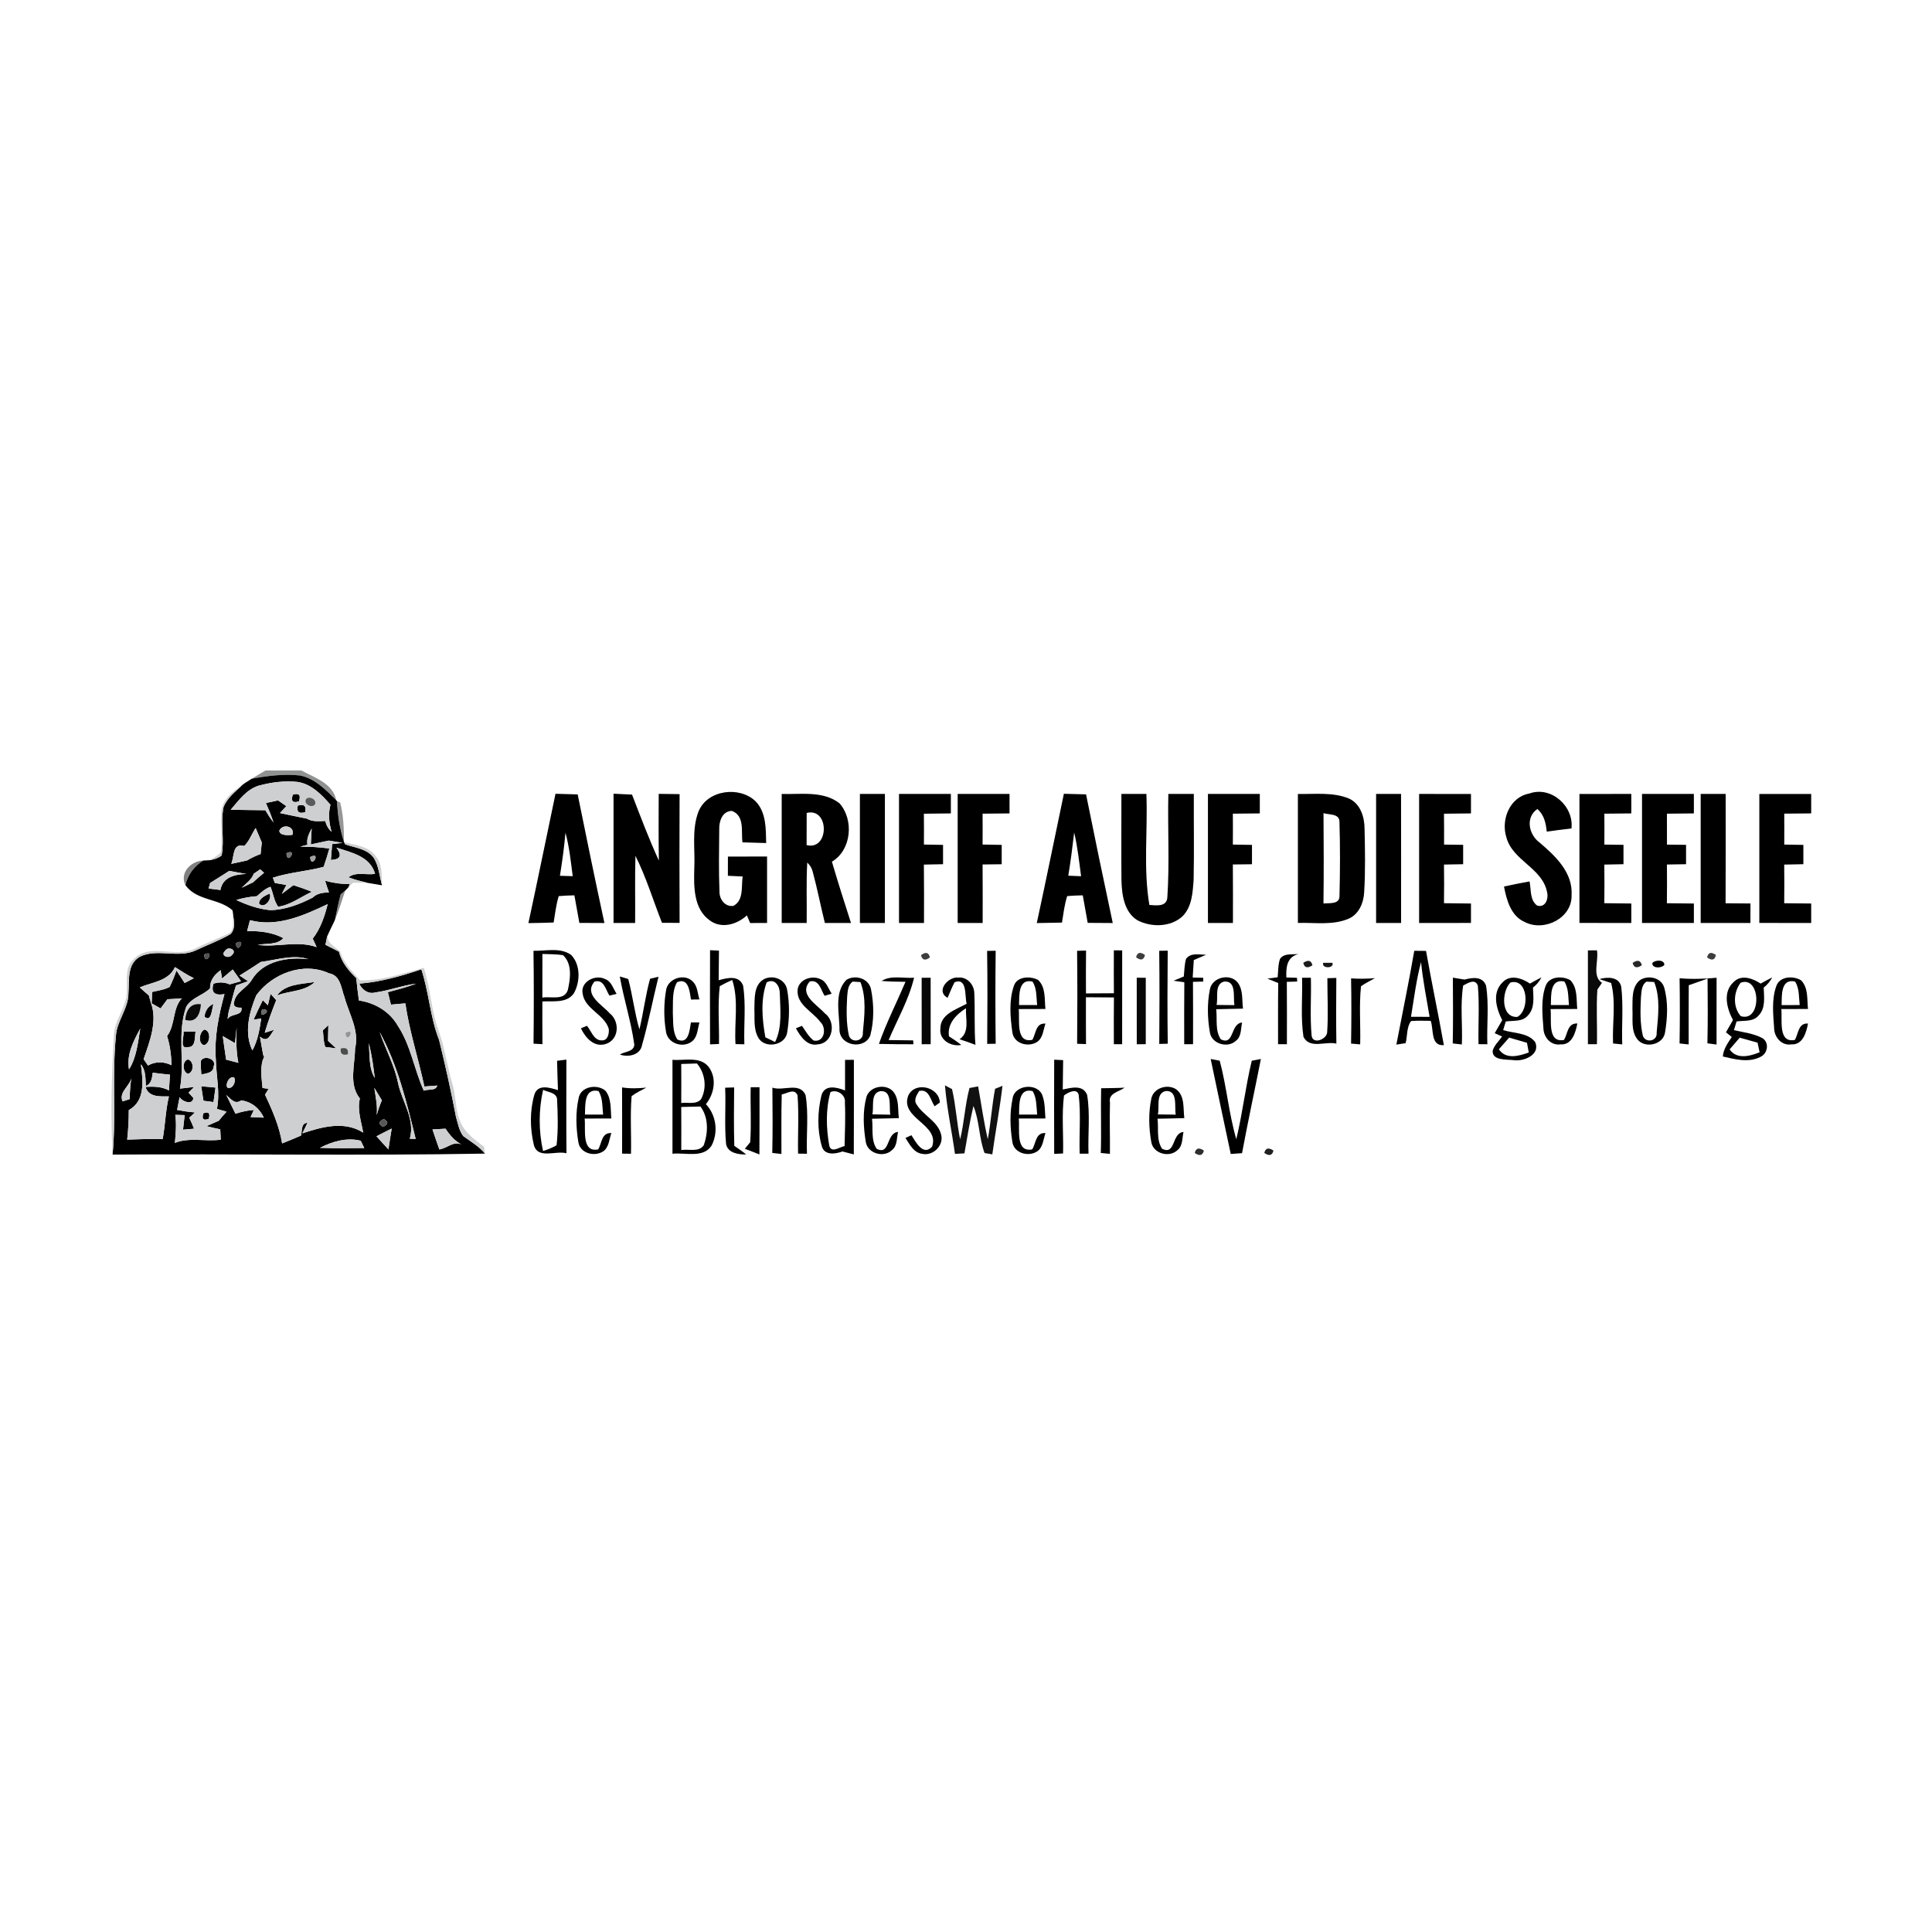 <?xml version="1.0" encoding="UTF-8" standalone="no"?><!DOCTYPE svg PUBLIC "-//W3C//DTD SVG 1.1//EN" "http://www.w3.org/Graphics/SVG/1.1/DTD/svg11.dtd"><svg width="100%" height="100%" viewBox="0 0 1000 1000" version="1.1" xmlns="http://www.w3.org/2000/svg" xmlns:xlink="http://www.w3.org/1999/xlink" xml:space="preserve" xmlns:serif="http://www.serif.com/" style="fill-rule:evenodd;clip-rule:evenodd;stroke-linejoin:round;stroke-miterlimit:2;"><rect x="0" y="0" width="1000" height="1000" style="fill:#fff;"/><g id="_-4d4e4e9e" serif:id="#4d4e4e9e"><path d="M137.464,398.795l18.5,0c6.862,3.724 16.314,6.619 18.075,15.363l-0.202,-0.182c-5.283,-5.222 -10.93,-11.031 -18.48,-12.57c-8.36,-0.951 -16.78,0.182 -24.998,1.64c2.328,-1.478 4.696,-2.895 7.105,-4.251Z" style="fill:#4d4e4e;fill-opacity:0.62;fill-rule:nonzero;"/></g><g id="_-000000ff" serif:id="#000000ff"><path d="M130.359,403.046c8.218,-1.458 16.638,-2.591 24.998,-1.64c7.55,1.539 13.197,7.348 18.48,12.57l0.607,0.708c0.344,7.145 1.377,14.25 3.603,21.051l0.061,0.182l0.607,1.134c5.161,1.801 11.537,2.246 14.877,7.185c2.53,4.23 2.834,9.311 4.129,13.987c-1.862,-0.324 -5.586,-0.931 -7.448,-1.255c-3.36,-0.81 -6.72,-1.62 -9.918,-2.875c3.906,-3.076 9.27,-0.991 13.784,-1.801c-2.611,-9.149 -12.226,-10.95 -19.998,-13.561c3.481,4.655 1.295,6.214 -2.875,6.375c0.162,-2.044 0.506,-6.173 0.668,-8.217c1.356,-0.162 4.048,-0.466 5.405,-0.628c-2.409,-0.405 -4.818,-0.789 -7.206,-1.174c-3.077,0.688 -6.153,1.356 -9.25,1.984c0.101,-2.065 0.344,-6.174 0.445,-8.218c-1.397,2.591 -2.793,5.323 -2.186,8.38c-0.931,0.243 -2.814,0.728 -3.745,0.992c5.04,-0.041 10.08,0.303 15.08,0.951c-0.891,3.198 -1.882,6.356 -2.955,9.493c-8.663,2.328 -17.752,2.854 -26.293,5.627c0.243,0.688 0.769,2.044 1.032,2.732c1.478,0.264 4.453,0.77 5.951,1.033c-0.587,1.153 -1.761,3.461 -2.348,4.615c1.498,-1.134 4.493,-3.381 5.991,-4.514c3.219,1.052 6.437,2.105 9.534,3.441c-5.708,2.631 -11.113,6.862 -17.428,7.712c-2.186,-3.057 -2.51,-6.923 -3.947,-10.303c-2.793,0.931 -4.898,2.955 -7.064,4.858c-3.603,0.263 -7.185,0.911 -10.647,1.963c5.546,2.611 11.457,4.676 17.59,5.263c7.732,-0.162 15.16,-3.016 21.961,-6.497c2.247,-2.288 5.384,-2.551 8.421,-2.733c-0.729,-1.984 -1.438,-3.987 -2.004,-6.012c4.169,1.154 8.42,1.822 12.772,1.64l-0.587,1.66c-0.446,0.445 -1.316,1.376 -1.761,1.821l-2.348,1.964c-1.235,4.291 -1.964,8.683 -2.935,13.035l-0.182,0.445c-0.081,0.182 -0.243,0.527 -0.304,0.709c-1.255,2.51 -2.449,5.04 -3.603,7.57c-0.324,1.437 -0.607,2.874 -0.87,4.311c2.307,1.194 4.635,2.368 6.963,3.542c1.376,5.506 4.999,9.858 8.987,13.724c0.405,3.866 0.809,7.732 1.376,11.578c8.279,1.194 15.93,5.707 20.14,13.095c6.74,10.182 8.44,22.63 13.46,33.621c2.146,-1.053 6.194,0.283 6.943,-2.692c-1.68,0.141 -5,0.384 -6.66,0.506c-3.076,-14.392 -7.732,-28.439 -9.857,-43.053c-1.862,0.162 -5.586,0.506 -7.449,0.668c-0.404,-1.619 -1.194,-4.838 -1.599,-6.437c4.899,-1.335 9.858,-2.59 14.614,-4.412c-7.226,0.891 -14.087,3.623 -21.293,4.574c-3.502,0.952 -6.842,-1.497 -8.097,-4.594c11.012,-0.891 21.679,-3.866 32.103,-7.429c3.967,11.983 4.534,24.795 9.189,36.596c3.239,13.157 6.194,26.394 8.724,39.713c0.992,3.38 1.599,7.125 3.765,9.999c3.866,2.914 8.197,5.262 11.274,9.108c-64.225,1.134 -128.49,0.061 -192.755,0.506c1.883,-20.322 -0.324,-40.846 1.7,-61.168c0.385,-7.975 6.498,-14.331 6.498,-22.326c0.526,-6.578 -0.911,-14.857 5.809,-18.864c8.987,-4.575 19.978,0.951 29.147,-3.381c5.931,-2.813 12.165,-5.06 17.832,-8.359c3.239,-3.178 1.417,-8.36 1.093,-12.327c-7.003,-6.295 -18.439,-4.797 -24.39,-13.035c1.174,-5.404 4.574,-9.817 9.21,-12.732l3.38,-0.182c2.166,-0.425 4.372,-1.052 6.153,-2.429c1.579,-8.258 -0.688,-16.78 0.992,-25.038c1.862,-4.777 6.153,-8.036 9.756,-11.497l0.627,-0.465l0.385,-0.284l0.385,-0.263c0.87,-0.546 2.611,-1.68 3.501,-2.226m3.34,3.684c-6.315,2.064 -10.141,7.651 -14.29,12.407c5.971,0.142 11.962,0.142 17.933,0.243c1.296,2.166 2.632,4.312 4.19,6.295c-1.052,-3.421 -2.449,-6.72 -3.886,-10.019c1.559,-0.344 4.696,-1.032 6.275,-1.377c1.073,0.749 3.218,2.227 4.291,2.976c-0.83,0.89 -2.47,2.692 -3.299,3.583c4.635,0.931 9.25,2.003 13.905,2.894c2.915,1.761 6.295,1.275 9.554,1.214c0.506,2.227 1.579,4.089 3.259,5.627c-1.336,-4.614 -1.822,-9.351 -0.587,-14.047c-4.514,-5.141 -9.777,-10.647 -16.881,-11.78c-6.862,-0.749 -13.825,0.142 -20.464,1.984m-7.651,18.561c1.133,1.093 1.133,1.093 -0,-0m18.5,4.736c0.385,2.611 4.757,2.307 6.781,2.105c1.559,-4.392 -5.081,-6.113 -6.781,-2.105m-12.225,-1.457c-2.004,2.995 -3.381,7.003 -5.931,9.31c-6.275,-1.72 -5.02,5.587 -6.7,9.251c2.045,-0.446 6.113,-1.336 8.157,-1.761c2.247,-1.316 4.595,-2.47 7.044,-3.32c0.203,-1.984 0.405,-3.987 0.608,-5.971c-1.094,-2.49 -2.106,-5.02 -3.178,-7.509m32.163,1.234c1.113,1.093 1.113,1.093 -0,0m-16.213,11.841c0.283,6.741 6.112,-2.995 -0,0m12.266,1.964c0.404,6.679 6.153,-3.198 -0,-0m-51.777,13.419c-0.202,0.709 -0.607,2.146 -0.809,2.875c2.044,0.243 4.088,0.485 6.133,0.749c1.174,-6.761 7.59,-8.056 13.399,-8.299c-2.955,-0.466 -5.89,-1.012 -8.805,-1.579c-3.279,2.125 -6.598,4.19 -9.918,6.254m25.909,-7.064c-0.83,0.567 -2.49,1.701 -3.32,2.267c-1.154,3.158 -4.008,5.04 -6.295,7.307c2.004,-0.931 3.988,-1.882 5.951,-2.854c1.822,-1.72 3.724,-3.36 5.667,-4.918c-0.667,-0.587 -1.335,-1.194 -2.003,-1.802m-14.736,8.097c1.113,1.032 1.113,1.032 0,-0m9.453,18.237c-0.365,1.417 -1.093,4.23 -1.478,5.647c6.457,-0.142 12.975,0.567 18.764,3.643c-3.441,3.725 -8.785,2.51 -13.238,3.502c10.181,1.336 20.545,-2.388 30.463,1.134c-0.506,-1.093 -1.518,-3.279 -2.025,-4.393c4.049,-5.222 6.174,-11.517 7.733,-17.852c-12.449,5.89 -26.152,12.063 -40.219,8.319m-7.307,11.942c0.627,6.659 5.951,-3.4 -0,-0m-5.567,3.907c-2.712,2.53 1.883,4.331 3.502,2.186c3.117,-2.51 -1.923,-4.899 -3.502,-2.186m-10.808,1.922c0.101,6.7 6.173,-2.975 -0,0m29.268,3.846c-3.623,2.409 -7.287,4.757 -10.97,7.024c1.072,0.749 3.258,2.206 4.351,2.935c-2.064,0.769 -4.108,1.477 -6.193,2.166c-1.235,3.785 -2.085,7.671 -3.198,11.476c-0.628,1.943 -1.012,3.947 -1.134,5.991c1.559,-3.157 7.955,-1.416 7.125,-5.95c-2.004,0.141 -4.696,-0.263 -3.745,-3.097c1.053,-5.182 6.72,-7.064 9.17,-11.396c5.95,-9.797 18.702,-11.841 29.207,-10.606c-7.55,-2.551 -16.678,0.405 -24.613,1.457m-44.408,2.652c-3.239,7.286 -11.74,7.732 -18.217,10.505c1.518,1.437 3.076,2.813 4.675,4.129c0.263,0.972 0.81,2.874 1.093,3.846c3.522,9.574 -0.647,20.018 -3.785,29.187c0.729,1.093 1.498,2.186 2.267,3.279c3.866,-2.145 7.935,-2.206 12.185,-0.162c-0.121,-5.121 -0.749,-10.221 -2.307,-15.099c4.412,-5.81 2.712,-14.372 7.671,-19.513c-2.489,0.203 -4.979,0.365 -7.489,0.466c-0.87,1.194 -2.652,3.562 -3.542,4.756c-1.134,-0.647 -3.441,-1.963 -4.595,-2.611c0.081,-1.963 0.142,-3.926 0.223,-5.91c3.056,-0.708 6.254,-1.113 9.068,-2.591c1.336,-2.773 2.51,-5.607 3.522,-8.521c1.437,2.125 2.854,4.291 4.23,6.477c1.599,-0.83 3.178,-1.66 4.777,-2.49c-3.421,-1.639 -6.578,-3.724 -9.776,-5.748m23.661,1.599c-3.218,2.287 -5.607,5.262 -5.505,9.412c-3.603,3.643 -9.635,4.756 -12.347,9.574c-4.878,13.662 -0.608,28.337 -3.239,42.324c1.842,-0.223 5.546,-0.648 7.388,-0.871l-2.935,2.935c0.628,0.688 1.842,2.065 2.47,2.753c-0.162,3.846 -5.81,2.004 -7.085,-0.465c-0.324,1.659 -0.971,5.019 -1.295,6.679c3.076,0.587 6.153,1.053 9.27,1.295c-0.749,0.689 -2.247,2.065 -2.996,2.733c0.911,1.862 1.741,3.765 2.49,5.688c-1.417,0.121 -4.271,0.384 -5.708,0.506c0.223,-1.883 0.628,-5.668 0.85,-7.55c-1.619,-0.041 -3.238,-0.101 -4.858,-0.142c0.689,4.838 0.243,9.696 -0.202,14.533c7.55,-3.036 15.829,-0.567 23.743,-1.68c-0.081,-1.336 -0.203,-4.008 -0.263,-5.343c-2.389,-0.527 -4.777,-1.033 -7.166,-1.64c1.599,-0.688 4.777,-2.085 6.376,-2.793c1.296,-1.619 2.652,-3.178 4.048,-4.696c-1.659,-0.486 -3.319,-0.972 -4.979,-1.437c1.7,-8.461 -0.364,-17.003 -0.567,-25.524c-0.87,-11.477 1.458,-22.893 4.474,-33.904c-5.162,0.911 -7.064,-0.89 -5.708,-5.384c2.854,-0.951 5.667,-0.83 8.42,0.344c1.943,-0.526 3.886,-1.073 5.85,-1.619c-1.073,-1.518 -3.219,-4.554 -4.292,-6.072c-1.821,1.578 -3.683,3.117 -5.546,4.655c-0.161,-1.073 -0.506,-3.238 -0.688,-4.311m18.42,12.994c-3.684,8.846 -6.417,19.432 -2.025,28.52c2.854,-5.08 3.705,-10.829 4.595,-16.496l-3.967,0.587c1.518,-3.401 3.117,-6.761 4.777,-10.08c0.668,0.647 1.963,1.983 2.631,2.651c0.445,-1.983 0.911,-3.967 1.376,-5.951c0.729,0.83 2.187,2.47 2.935,3.3c-2.206,5.546 -4.27,11.152 -5.95,16.881l4.959,-1.579c-2.045,2.044 -3.077,7.287 -7.429,3.542c0.607,3.178 1.032,6.376 1.7,9.554l0.486,0.971c-0.182,0.425 -0.587,1.275 -0.769,1.721c-1.336,4.696 -0.506,9.594 -0.081,14.371c0.789,0.101 2.368,0.324 3.158,0.425c-0.466,0.749 -1.397,2.267 -1.862,3.016c3.785,8.116 7.408,16.334 8.845,25.24c3.299,-1.275 6.538,-2.692 9.776,-4.048c0.668,-2.307 -0.141,-6.558 3.32,-6.578c-0.83,1.821 -1.721,3.643 -2.652,5.445c10.1,-3.381 21.739,-6.619 31.515,-0.405c-1.012,-5.809 -3.157,-11.72 -1.72,-17.65c-5.89,-7.368 -2.53,-17.347 -2.49,-25.909c2.328,-9.27 -3.097,-17.792 -5.445,-26.475c-1.761,-4.635 -1.983,-11.396 -8.035,-12.428c-13.177,-6.092 -29.37,0.081 -37.648,11.375m3.117,7.206c-3.016,6.214 6.618,0.182 -0,0m-68.982,31.171c3.927,-6.295 4.636,-13.986 5.81,-21.151c-3.502,6.497 -7.206,13.5 -5.81,21.151m55.704,-21.576c-0.223,2.003 -0.648,5.991 -0.851,7.995c-2.125,-1.215 -4.23,-2.429 -6.335,-3.664c0.587,4.048 1.113,8.137 1.741,12.185c2.125,0.547 4.23,1.093 6.335,1.64c-1.214,-5.992 -1.113,-12.084 -0.89,-18.156m74.021,2.226c3.036,8.866 7.651,17.164 9.513,26.414c2.044,9.615 8.987,18.663 6.093,28.803l3.036,0.081c-4.656,-18.844 -9.25,-38.154 -18.642,-55.298m-5.647,5.728c0.627,6.032 -0.142,12.712 3.117,18.075c-0.729,-6.052 -1.518,-12.164 -3.117,-18.075m-117.945,10.951c1.053,8.319 2.47,18.945 -6.254,23.722c-0,5.121 -0.263,10.222 -0.83,15.282c6.133,-0.223 12.246,-0.466 18.359,-0.243c1.356,-7.347 1.477,-14.857 3.238,-22.123c-4.453,-0 -10.545,0.546 -12.104,-4.899c4.149,-0.303 8.36,-0.202 12.124,1.782c0.142,-2.045 0.405,-6.093 0.527,-8.137c-2.976,-0.284 -5.951,-0.587 -8.906,-1.012c-0.405,2.732 -0.608,5.687 -3.563,6.861c-0.263,-3.845 0.041,-8.076 -2.591,-11.233m-9.472,19.208c0.91,-0.283 2.732,-0.85 3.663,-1.153c0.122,-4.028 0.324,-8.077 1.093,-12.044c-0.263,5.081 -6.963,7.995 -4.756,13.197m54.205,-7.165c2.672,1.235 4.797,-3.178 3.502,-5.242c-2.409,-0.81 -4.615,3.258 -3.502,5.242m76.086,0.162c0.688,4.655 1.741,9.311 1.255,14.067c0.728,-2.59 1.579,-5.141 2.672,-7.59c-1.296,-2.166 -2.612,-4.332 -3.927,-6.477m-76.592,3.704c1.518,3.239 3.137,6.457 4.736,9.675c3.097,-0.951 6.255,-1.741 9.514,-1.923c-0.425,0.911 -1.276,2.753 -1.701,3.664c1.721,0.081 5.142,0.223 6.862,0.304c-2.206,-4.818 -6.416,-8.279 -11.74,-8.927c-3.279,2.348 -5.404,-0.85 -7.671,-2.793m81.45,12.448c-2.773,1.377 -2.854,2.733 -0.243,4.048c2.753,-1.376 2.833,-2.712 0.243,-4.048m25.26,5.384c1.134,3.461 2.348,6.902 3.563,10.343c4.028,-0.587 7.246,-4.493 11.456,-2.55c-3.522,-1.862 -6.113,-4.878 -8.258,-8.177c-2.267,0.101 -4.514,0.222 -6.761,0.384m-28.985,3.542c2.024,2.288 4.109,4.514 6.174,6.761l0.04,-0.283c0.506,-3.502 1.134,-7.004 1.66,-10.485c-2.652,1.295 -5.263,2.631 -7.874,4.007m-29.248,5.972c7.651,0.263 15.282,0.202 22.933,0.101c-0.465,-0.952 -1.376,-2.834 -1.842,-3.765c-7.145,-1.822 -14.695,0.364 -21.091,3.664Z" style="fill-rule:nonzero;"/><path d="M151.572,411.324c3.218,-0.992 4.271,0.162 3.157,3.461c-3.238,1.033 -4.291,-0.121 -3.157,-3.461Z" style="fill-rule:nonzero;"/><path d="M287.53,410.859c3.826,0.081 7.652,0.182 11.477,0.324c4.494,22.204 9.048,44.408 13.845,66.572c-4.332,-0.02 -8.643,-0.04 -12.975,-0.061c-0.85,-4.756 -1.7,-9.513 -2.57,-14.269c-2.712,0.04 -5.404,0.182 -8.117,0.404c-1.356,4.433 -1.862,9.089 -2.631,13.663c-4.352,0.162 -8.704,0.243 -13.056,0.304c4.818,-22.286 9.332,-44.632 14.027,-66.937m5.162,20.14c-0.668,7.489 -1.68,14.917 -2.874,22.305c1.659,0.061 4.959,0.162 6.619,0.202c-0.972,-7.529 -1.761,-15.14 -3.745,-22.507Z" style="fill-rule:nonzero;"/><path d="M317.568,410.818c3.178,0.142 6.376,0.284 9.574,0.466c4.413,11.476 8.764,22.973 13.885,34.167c-0.182,-11.518 -0.141,-23.035 -0.081,-34.552c3.603,0.041 7.206,0.081 10.809,0.142c-0.101,22.204 -0.081,44.429 0,66.633c-3.036,0 -6.072,0 -9.108,-0.02c-4.575,-11.558 -8.157,-23.561 -13.744,-34.673c-0.344,11.578 -0.04,23.176 -0.162,34.754l-11.173,-0c-0.02,-22.306 0,-44.611 0,-66.917Z" style="fill-rule:nonzero;"/><path d="M361.572,419.987c4.554,-11.213 21.253,-13.278 29.552,-5.202c5.505,5.708 5.283,14.21 5.445,21.577c-4.109,-0.121 -8.198,-0.243 -12.287,-0.364c-0.728,-5.566 1.296,-13.764 -5.465,-16.274c-4.979,0.101 -6.659,5.384 -6.538,9.493c-0.101,10.748 -0.303,21.537 0.122,32.285c-0.081,4.007 2.935,8.035 7.246,7.367c5.465,-2.995 3.967,-10.039 4.757,-15.201c-2.571,-0.121 -5.101,-0.242 -7.651,-0.364c-0,-3.319 0.02,-6.619 0.02,-9.938c6.76,-0.041 13.501,-0.061 20.261,-0.041c0,11.477 0.02,22.933 0,34.39c-2.935,0.02 -5.849,0.02 -8.764,0.04c-0.425,-0.971 -1.255,-2.955 -1.68,-3.947c-5.121,4.676 -13.096,7.105 -19.148,2.632c-8.542,-6.012 -8.339,-17.61 -8.076,-26.961c0.506,-9.817 -1.458,-20.1 2.206,-29.492Z" style="fill-rule:nonzero;"/><path d="M404.604,410.96c9.959,0.283 21.395,-1.741 29.876,4.797c7.59,8.461 6.335,24.229 -3.886,30.24c3.117,10.627 6.477,21.192 9.877,31.738l-13.521,-0c-2.206,-8.825 -3.906,-17.772 -6.295,-26.556c-0.465,-1.842 -1.416,-3.421 -2.833,-4.716c-0.567,10.424 -0.142,20.848 -0.284,31.272l-12.934,-0c-0.02,-22.265 -0.02,-44.53 0,-66.775m12.934,9.817c0,5.546 0,11.092 -0.04,16.638c11.78,3.016 11.942,-19.573 0.04,-16.638Z" style="fill-rule:nonzero;"/><path d="M445.086,410.94l12.934,-0c0.02,22.265 0.02,44.53 0,66.795l-12.934,-0c0,-22.265 -0.02,-44.53 0,-66.795Z" style="fill-rule:nonzero;"/><path d="M465.327,410.94l26.84,-0l-0,10.08c-4.656,0.04 -9.311,0.081 -13.967,0.162c0.061,5.303 0.061,10.626 0.021,15.95c3.299,0.06 6.598,0.121 9.898,0.182l-0,9.999c-3.32,0.06 -6.619,0.121 -9.919,0.202c0.122,10.08 0.081,20.14 0.061,30.22l-12.934,-0c0,-22.265 -0.02,-44.53 0,-66.795Z" style="fill-rule:nonzero;"/><path d="M495.689,410.94l26.839,-0l0,10.08c-4.655,0.04 -9.29,0.081 -13.946,0.141c0.041,5.324 0.041,10.647 0,15.971c3.299,0.06 6.599,0.121 9.898,0.182l0,10.019c-3.299,0.04 -6.599,0.081 -9.898,0.121c0.081,10.101 0.061,20.181 0.041,30.281l-12.934,-0c-0.021,-22.265 -0.021,-44.53 -0,-66.795Z" style="fill-rule:nonzero;"/><path d="M550.663,410.859c3.826,0.101 7.631,0.182 11.477,0.303c4.473,22.225 9.088,44.429 13.824,66.593c-4.331,-0.02 -8.663,-0.04 -12.974,-0.081c-0.83,-4.756 -1.68,-9.513 -2.55,-14.249c-2.692,0.04 -5.385,0.161 -8.056,0.384c-1.437,4.433 -1.943,9.129 -2.713,13.724c-4.351,0.121 -8.703,0.202 -13.035,0.242c4.838,-22.265 9.331,-44.611 14.027,-66.916m2.287,42.405c1.66,0.06 4.98,0.202 6.619,0.263c-1.012,-7.57 -1.821,-15.181 -3.582,-22.63c-0.851,7.469 -1.842,14.938 -3.037,22.367Z" style="fill-rule:nonzero;"/><path d="M580.438,410.94l12.934,-0c0.749,19.148 -1.66,38.518 1.538,57.464c3.38,0.202 8.785,1.154 9.291,-3.704c1.214,-17.853 0.141,-35.847 0.526,-53.76l13.197,-0c-0.081,14.816 0.202,29.653 -0.101,44.469c-0.486,6.558 -0.85,14.068 -5.87,18.966c-6.194,5.566 -16.011,5.667 -23.176,1.984c-7.003,-4.292 -8.117,-13.36 -8.319,-20.828c-0.122,-14.857 -0,-29.734 -0.02,-44.591Z" style="fill-rule:nonzero;"/><path d="M625.231,410.94l26.839,-0l0,10.08c-4.655,0.04 -9.31,0.081 -13.946,0.141c0.041,5.324 0.041,10.647 0,15.991c3.3,0.04 6.599,0.101 9.898,0.162l0,10.019c-3.299,0.04 -6.598,0.081 -9.898,0.121c0.081,10.101 0.061,20.181 0.041,30.281l-12.934,-0c-0.02,-22.265 -0.02,-44.53 -0,-66.795Z" style="fill-rule:nonzero;"/><path d="M671.785,410.96c8.744,0.162 17.994,-1.053 26.313,2.307c6.052,2.652 8.198,9.635 8.198,15.748c0.243,10.93 0.466,21.88 -0.202,32.79c-0.243,5.384 -2.672,11.275 -7.834,13.622c-8.339,3.664 -17.67,2.004 -26.475,2.288c-0.02,-22.265 -0.02,-44.51 0,-66.755m13.258,9.938c0.121,15.586 0.182,31.151 -0.02,46.737c3.137,-0.304 8.501,0.587 8.299,-4.049c0.323,-12.751 0.364,-25.544 -0.021,-38.295c-0.02,-4.271 -5.404,-3.482 -8.258,-4.393Z" style="fill-rule:nonzero;"/><path d="M712.267,410.94l12.914,-0c0.061,22.265 0.02,44.53 0.02,66.795l-12.934,-0c-0.02,-22.265 -0.02,-44.53 0,-66.795Z" style="fill-rule:nonzero;"/><path d="M734.532,410.94c8.947,-0 17.893,-0 26.84,0.02l-0,10.06c-4.656,0.04 -9.311,0.081 -13.967,0.162c0.061,5.323 0.061,10.646 0.041,15.97c3.279,0.06 6.578,0.101 9.878,0.141l-0,10.02c-3.32,0.06 -6.619,0.121 -9.919,0.182c0.102,6.679 0.081,13.339 0,19.998c4.636,0.081 9.311,0.121 13.967,0.162l-0,10.06c-8.947,0.02 -17.893,0.02 -26.84,0.02c-0.02,-22.265 -0.02,-44.53 0,-66.795Z" style="fill-rule:nonzero;"/><path d="M779.73,433.508c-2.975,-9.108 1.66,-20.949 11.801,-22.771c11.274,-4.088 23.176,6.498 21.86,18.075c-4.291,0.486 -8.542,1.033 -12.792,1.64c-0.466,-4.352 -1.336,-8.724 -4.878,-11.699c-6.275,4.311 -4.433,13.136 1.012,17.225c8.218,6.983 17.427,15.525 16.719,27.345c0.344,11.862 -14.047,19.027 -24.087,13.987c-7.287,-3.077 -9.554,-11.376 -10.89,-18.44c4.393,-0.971 8.785,-1.862 13.218,-2.651c0.89,4.169 0.02,9.634 3.947,12.509c4.432,1.275 6.032,-3.785 5.08,-7.145c-2.489,-12.327 -17.751,-16.132 -20.99,-28.075Z" style="fill-rule:nonzero;"/><path d="M817.52,410.96c8.947,-0.02 17.893,-0.02 26.84,-0.02c-0.021,3.36 -0,6.72 -0,10.08c-4.656,0.04 -9.311,0.081 -13.946,0.141c0.04,5.344 0.04,10.667 -0,15.991c3.299,0.06 6.598,0.101 9.898,0.141l-0,10.02c-3.32,0.06 -6.619,0.121 -9.919,0.202c0.081,6.659 0.081,13.319 0,19.978c4.656,0.081 9.311,0.121 13.967,0.162l-0,10.08c-8.947,-0 -17.893,-0 -26.84,-0.02c-0.02,-22.245 0,-44.51 0,-66.755Z" style="fill-rule:nonzero;"/><path d="M849.906,410.94l26.839,-0l0,10.08c-4.655,0.04 -9.311,0.081 -13.946,0.141c0.041,5.324 0.041,10.667 0.02,16.011c3.28,0.04 6.579,0.081 9.878,0.121l0,10.02c-3.319,0.06 -6.619,0.101 -9.898,0.162c0.061,6.679 0.061,13.359 -0.02,20.038c4.655,0.061 9.311,0.101 13.966,0.142l0,10.08l-26.839,-0c-0.02,-22.265 -0,-44.53 -0,-66.795Z" style="fill-rule:nonzero;"/><path d="M880.267,410.94l12.934,-0c0,18.864 0.061,37.729 -0.04,56.593c4.271,0.041 8.562,0.081 12.873,0.102c-0.02,3.38 -0.02,6.74 -0.02,10.1l-25.747,-0c-0.02,-22.265 -0.02,-44.53 0,-66.795Z" style="fill-rule:nonzero;"/><path d="M910.629,410.96c8.946,-0.02 17.893,-0.02 26.839,-0l0,10.06c-4.655,0.04 -9.29,0.06 -13.946,0.121c0.041,5.344 0.041,10.667 0,16.011c3.299,0.04 6.578,0.101 9.898,0.162l0,9.999c-3.32,0.06 -6.619,0.121 -9.918,0.202c0.081,6.659 0.081,13.339 -0,19.998c4.655,0.061 9.311,0.101 13.966,0.142l0,10.08c-8.946,-0 -17.893,-0 -26.839,-0.02c-0.021,-22.245 -0.021,-44.51 -0,-66.755Z" style="fill-rule:nonzero;"/><path d="M154.142,416.972c3.279,-0.932 4.555,0.222 3.786,3.44c-3.28,0.891 -4.534,-0.242 -3.786,-3.44Z" style="fill-rule:nonzero;"/><path d="M134.124,467.797c-0.324,-2.713 3.401,-4.393 5.404,-5.263c1.478,2.773 -2.611,8.036 -5.404,5.263Z" style="fill-rule:nonzero;"/><path d="M276.135,492.126c6.416,0.162 13.824,-1.882 19.472,2.126c4.959,5.141 4.736,13.844 1.477,19.795c-3.603,5.384 -10.849,3.967 -16.354,4.312c-0.021,7.367 -0.021,14.735 0.04,22.103c-1.154,-0.061 -3.461,-0.203 -4.615,-0.263c0.182,-16.031 0.202,-32.062 -0.02,-48.073m4.615,1.64c-0.041,7.529 -0.041,15.059 -0.02,22.589c4.392,-0.79 11.253,1.7 13.156,-3.866c1.356,-5.83 2.429,-13.643 -2.489,-18.116c-3.522,-0.526 -7.105,-0.486 -10.647,-0.607Z" style="fill-rule:nonzero;"/><path d="M367.523,491.823c1.154,0.06 3.461,0.162 4.615,0.202c-0.041,5.121 -0.081,10.222 -0.162,15.343c4.473,-1.235 10.545,-2.794 12.65,2.813c1.559,9.999 0.304,20.241 0.648,30.341c-1.154,-0.02 -3.441,-0.081 -4.574,-0.101c-0.729,-11.031 1.801,-22.528 -1.701,-33.195c-2.226,0.951 -4.372,2.024 -6.456,3.218c-1.134,9.918 -0.203,19.938 -0.405,29.917c-1.154,0.04 -3.461,0.141 -4.615,0.202c-0.061,-16.254 -0.061,-32.487 -0,-48.74Z" style="fill-rule:nonzero;"/><path d="M510.93,492.187c1.113,-0.02 3.32,-0.061 4.433,-0.081c-0.203,16.051 -0.182,32.102 -0,48.133c-1.093,0.02 -3.299,0.061 -4.392,0.081c0.141,-16.051 0.202,-32.082 -0.041,-48.133Z" style="fill-rule:nonzero;"/><path d="M557.505,492.147c1.153,-0.041 3.481,-0.102 4.635,-0.142c-0.101,7.388 -0.081,14.796 -0.041,22.184c4.818,-0.02 9.635,-0.041 14.452,-0.081c-0.06,-7.408 -0.06,-14.816 -0.02,-22.225c1.073,0.021 3.218,0.021 4.311,0.041c-0.02,16.193 0,32.365 -0.02,48.558l-4.291,-0c-0.04,-8.076 -0.04,-16.152 0.041,-24.208c-4.838,-0.061 -9.655,-0.081 -14.493,-0.101c-0.02,8.096 -0.02,16.172 0.041,24.248c-1.134,-0.04 -3.441,-0.121 -4.595,-0.162c0.142,-16.031 0.162,-32.082 -0.02,-48.112Z" style="fill-rule:nonzero;"/><path d="M600.011,492.126c1.093,-0.02 3.299,-0.04 4.392,-0.06c-0.142,16.051 -0.202,32.102 0.02,48.153c-1.093,0.02 -3.299,0.081 -4.392,0.121c0.142,-16.071 0.182,-32.142 -0.02,-48.214Z" style="fill-rule:nonzero;"/><path d="M732.022,492.126c2.024,0.021 4.049,0.021 6.093,0.061c2.874,16.294 6.315,32.487 9.23,48.781c-7.024,0.506 -5.162,-8.076 -6.821,-12.59c-3.381,-0.041 -6.781,-0.142 -10.141,0.101c-2.389,3.097 -1.862,7.712 -2.834,11.456c-1.194,0.183 -3.603,0.567 -4.797,0.749c3.097,-16.192 6.477,-32.304 9.27,-48.558m-1.7,34.167c3.218,0.02 6.416,0.02 9.635,0.02c-1.599,-9.412 -3.461,-18.824 -4.433,-28.337c-2.469,9.291 -3.623,18.844 -5.202,28.317Z" style="fill-rule:nonzero;"/><path d="M855.249,498.482c1.377,-1.741 6.376,-1.903 6.194,0.992c-1.397,1.74 -6.396,1.882 -6.194,-0.992Z" style="fill-rule:nonzero;"/><path d="M301.578,514.351c-1.316,-6.275 6.679,-10.222 11.719,-7.55c3.239,1.235 4.109,4.939 5.85,7.59l-3.664,0.972c-2.024,-3.056 -2.854,-8.683 -7.772,-7.287c-5.749,6.761 3.886,11.922 7.873,16.416c5.202,4.068 4.98,13.359 -1.74,15.767c-6.174,2.207 -10.809,-3.036 -13.157,-8.015l3.097,-1.296c2.287,2.571 3.502,7.652 7.692,7.55c3.157,0.162 3.886,-3.582 3.623,-5.951c-2.227,-7.549 -12.327,-10.12 -13.521,-18.196Z" style="fill-rule:nonzero;"/><path d="M320.807,505.425c1.093,0.323 3.279,0.991 4.372,1.315c2.307,8.603 3.258,17.509 5.789,26.071c2.084,-8.684 3.117,-17.59 5.505,-26.192c1.093,-0.284 3.279,-0.81 4.372,-1.073c-2.935,11.76 -5.181,23.722 -8.541,35.401c-0.891,5.202 -7.166,6.417 -11.457,4.879c2.328,-1.599 7.246,-1.296 7.469,-5.101c-1.619,-11.922 -5.425,-23.439 -7.509,-35.3Z" style="fill-rule:nonzero;"/><path d="M344.833,512.104c1.214,-5.809 9.574,-8.38 13.723,-4.068c2.53,2.368 2.49,6.153 3.461,9.27c-1.093,0.02 -3.279,0.041 -4.372,0.061c-0.668,-4.008 -1.174,-11.639 -7.226,-8.947c-2.712,4.777 -1.963,10.546 -2.166,15.808c0.304,4.615 -0.303,9.757 2.369,13.825c5.89,2.733 6.315,-4.979 7.003,-8.845c1.093,-0 3.319,0.02 4.413,0.04c-1.033,3.502 -0.972,8.056 -4.454,10.202c-4.574,2.935 -11.557,0.607 -12.772,-4.919c-1.315,-7.368 -1.295,-15.059 0.021,-22.427Z" style="fill-rule:nonzero;"/><path d="M395.273,506.902c4.595,-2.55 11.153,-0.142 12.125,5.263c1.356,7.347 1.254,15.019 0.02,22.386c-1.154,6.842 -12.003,8.421 -15.06,2.288c-2.428,-4.393 -1.639,-9.716 -1.902,-14.533c0.222,-5.283 -0.486,-12.266 4.817,-15.404m1.539,1.579c-3.259,8.967 -2.308,19.188 -0.668,28.418c1.275,0.628 3.785,1.842 5.04,2.449c3.825,-7.813 2.631,-16.759 2.449,-25.139c0.02,-3.805 -2.551,-8.036 -6.821,-5.728Z" style="fill-rule:nonzero;"/><path d="M412.863,512.104c0.749,-5.202 7.367,-7.428 11.719,-5.323c3.239,1.234 4.129,4.918 5.89,7.55l-3.663,1.093c-1.964,-3.097 -2.794,-8.603 -7.692,-7.409c-5.89,6.761 3.765,11.963 7.773,16.456c6.031,4.332 4.392,15.485 -3.522,16.072c-5.668,1.174 -9.068,-4.15 -11.416,-8.299l3.157,-1.275c1.842,2.651 3.421,5.606 6.032,7.61c5.627,1.154 6.862,-6.517 3.461,-9.614c-4.007,-5.485 -12.549,-8.947 -11.739,-16.861Z" style="fill-rule:nonzero;"/><path d="M438.042,507.206c4.636,-2.915 11.639,-0.79 12.793,4.837c1.538,7.793 1.659,16.132 -0.365,23.844c-2.894,7.51 -15.423,5.647 -15.95,-2.51c0.102,-8.541 -3.036,-19.37 3.522,-26.171m3.32,0.85c-2.631,1.842 -2.611,5.242 -2.895,8.117c-0.323,6.618 -0.526,13.399 0.952,19.917c1.417,4.028 7.671,2.874 7.185,-1.579c0.81,-8.603 1.964,-17.954 -1.255,-26.192c-0.991,-0.061 -2.975,-0.202 -3.987,-0.263Z" style="fill-rule:nonzero;"/><path d="M456.279,507.732c5.02,-3.117 11.275,-1.194 16.841,-1.68c-2.692,11.375 -8.663,21.577 -13.157,32.284c4.231,0.061 8.481,0.122 12.712,0.162l0.101,2.004c-5.951,0 -11.902,-0.02 -17.853,-0.182c3.887,-11.011 9.21,-21.415 13.764,-32.143c-4.149,-0.04 -8.278,-0.081 -12.408,-0.445Z" style="fill-rule:nonzero;"/><path d="M490.487,516.456c-6.336,-3.34 0.202,-11.072 5.505,-10.465c4.555,-0.485 8.218,3.644 8.299,7.996c0.445,8.926 -0.101,17.893 0.587,26.819c-2.732,-1.032 -5.465,-2.024 -8.218,-2.895c5.425,-3.684 3.016,-10.606 3.34,-16.051c-5.06,3.219 -9.837,8.036 -8.805,14.554c2.166,1.396 4.352,2.813 6.356,4.453c-5.364,1.032 -11.679,-2.672 -10.789,-8.583c-0.06,-7.347 8.299,-9.837 13.582,-12.751c-1.113,-3.988 0.445,-13.663 -6.254,-11.133c-1.397,2.591 -2.429,5.364 -3.603,8.056Z" style="fill-rule:nonzero;"/><path d="M524.815,510.181c1.721,-4.918 8.542,-5.04 12.489,-2.975c4.089,3.846 3.259,9.958 3.805,15.039c-4.615,0.02 -9.229,0.02 -13.824,0.04c0.648,5.405 -1.802,17.812 7.044,15.93c1.943,-3.218 1.659,-8.805 6.801,-8.4c-1.114,3.117 -1.195,7.084 -4.049,9.291c-4.513,3.238 -12.347,1.234 -13.095,-4.838c-1.093,-7.914 -1.842,-16.415 0.829,-24.087m2.632,10.04c3.137,0.02 6.254,-0 9.392,-0c-0.506,-4.089 -0.061,-8.562 -2.429,-12.165c-7.49,-1.7 -6.801,7.347 -6.963,12.165Z" style="fill-rule:nonzero;"/><path d="M626.223,512.185c1.113,-6.518 10.829,-8.663 14.593,-3.38c2.713,3.825 1.944,8.845 2.571,13.258c-4.635,0.141 -9.25,0.222 -13.885,0.303c0.627,5.141 -0.688,11.052 2.388,15.586c7.064,3.502 4.858,-8.218 11.032,-8.684c-0.77,3.158 -0.243,7.206 -3.178,9.413c-4.21,4.027 -12.529,1.7 -13.501,-4.251c-1.275,-7.327 -1.478,-14.958 -0.02,-22.245m3.461,7.975c3.056,0.04 6.133,0.061 9.23,0.101c-0.709,-4.169 1.235,-12.752 -5.324,-12.205c-5.161,1.417 -2.935,8.177 -3.906,12.104Z" style="fill-rule:nonzero;"/><path d="M673.951,506.072l4.554,0c0.284,9.918 -0.526,19.897 0.365,29.795c0.445,5.02 7.772,2.186 8.055,-1.478c0.648,-9.331 0.102,-18.722 0.122,-28.074c1.154,-0.04 3.481,-0.101 4.635,-0.142c-0.101,11.335 -0.142,22.67 0.02,34.005c-5.606,-1.356 -13.743,2.935 -17.022,-3.481c-1.539,-10.121 -0.446,-20.423 -0.729,-30.625Z" style="fill-rule:nonzero;"/><path d="M699.313,506.416c4.109,0.264 8.238,0.243 12.367,-0.141c-2.429,1.376 -4.939,2.591 -7.226,4.19c-1.052,9.978 -0.162,20.058 -0.425,30.098c-1.174,-0.101 -3.522,-0.304 -4.716,-0.405c0.182,-11.254 0.223,-22.508 -0,-33.742Z" style="fill-rule:nonzero;"/><path d="M752,506.032c2.004,0.324 4.008,0.668 6.032,0.992c4.109,-1.073 9.351,-1.822 11.153,3.157c1.599,9.999 0.303,20.221 0.668,30.321c-1.134,-0.02 -3.421,-0.04 -4.575,-0.04c-0.222,-10.08 0.547,-20.201 -0.344,-30.261c-1.376,-3.866 -5.182,-1.356 -7.59,-0.101c-1.62,10.06 -0.263,20.363 -0.688,30.524c-1.195,-0.142 -3.543,-0.405 -4.717,-0.547c0.223,-11.335 0.142,-22.69 0.061,-34.045Z" style="fill-rule:nonzero;"/><path d="M777.747,508.44c3.947,-4.23 10.039,-2.145 14.148,0.668c1.943,-1.133 3.947,-2.206 5.951,-3.218c-1.053,2.085 -2.51,3.846 -4.392,5.283c0.162,4.858 1.133,10.627 -2.652,14.472c-2.813,3.36 -7.55,2.49 -11.416,3.077c-0.465,1.478 -0.911,2.955 -1.356,4.453c5.485,1.761 12.873,1.235 16.618,6.275c2.712,6.578 -6.072,10.12 -11.315,9.27c-3.562,-0.425 -11.092,0.324 -10.728,-4.919c0.871,-2.833 3.199,-4.938 4.899,-7.307c-0.952,-0.425 -2.874,-1.295 -3.846,-1.72c1.295,-2.267 2.591,-4.514 3.886,-6.76c-3.117,-5.992 -5.364,-14.27 0.203,-19.574m4.028,0.122c-4.636,4.615 -5,18.298 3.603,17.792c6.639,-3.603 5.505,-20.363 -3.603,-17.792m-5.951,34.531c3.501,5.425 10.424,3.542 15.464,1.66c-0.223,-1.255 -0.688,-3.765 -0.931,-5c-3.077,-0.911 -6.153,-1.801 -9.21,-2.692c-1.781,2.004 -3.562,4.008 -5.323,6.032Z" style="fill-rule:nonzero;"/><path d="M799.951,510.485c1.68,-5.182 8.764,-5.526 12.833,-3.138c3.846,3.907 3.076,9.878 3.603,14.898c-4.615,0.02 -9.21,0.02 -13.825,0.04c0.688,5.405 -1.862,17.63 6.963,15.991c1.963,-3.259 1.781,-8.765 6.902,-8.522c-0.89,4.615 -2.692,11.234 -8.703,10.809c-4.959,0.749 -8.704,-3.603 -8.846,-8.258c-0.526,-7.206 -1.376,-14.857 1.073,-21.82m2.773,9.736l9.372,-0c-0.466,-4.089 -0.061,-8.582 -2.409,-12.206c-7.55,-1.558 -6.781,7.307 -6.963,12.206Z" style="fill-rule:nonzero;"/><path d="M827.843,506.781c4.109,-1.235 10.262,-1.275 11.315,4.028c1.154,9.857 0.162,19.856 0.506,29.774c-1.194,-0.121 -3.563,-0.364 -4.757,-0.486c-0.445,-10.363 1.619,-21.293 -0.992,-31.312c-1.518,-0.506 -4.554,-1.498 -6.072,-2.004Z" style="fill-rule:nonzero;"/><path d="M848.792,507.347c4.109,-2.773 10.87,-1.477 12.53,3.603c2.206,7.57 1.781,15.829 0.485,23.541c-1.032,6.456 -10.748,8.4 -14.452,3.258c-3.279,-4.493 -2.105,-10.383 -2.408,-15.565c0.121,-5.04 -0.506,-11.254 3.845,-14.837m3.401,0.749c-2.692,1.863 -2.53,5.324 -2.854,8.238c-0.304,6.599 -0.506,13.36 1.012,19.837c1.457,3.926 7.611,2.752 7.125,-1.64c0.789,-8.623 2.024,-18.014 -1.275,-26.252c-0.992,-0.041 -2.996,-0.142 -4.008,-0.183Z" style="fill-rule:nonzero;"/><path d="M869.357,506.335c6.356,0.587 12.772,0.324 19.148,-0.242c-0.04,11.517 0,23.034 -0.02,34.571c-1.194,-0.162 -3.542,-0.486 -4.736,-0.648c0.263,-11.173 0.182,-22.325 0.081,-33.498c-3.259,1.133 -6.498,2.287 -9.736,3.441c-0.081,10.221 -0.041,20.423 -0.041,30.644c-1.174,-0.121 -3.542,-0.384 -4.716,-0.506c0.202,-11.254 0.182,-22.508 0.02,-33.762Z" style="fill-rule:nonzero;"/><path d="M897.27,508.339c3.967,-4.109 9.938,-1.983 14.027,0.769c1.963,-1.113 3.967,-2.165 6.011,-3.198c-1.113,2.065 -2.57,3.806 -4.412,5.263c0.121,4.817 1.113,10.546 -2.591,14.391c-2.793,3.441 -7.57,2.571 -11.457,3.138c-0.485,1.498 -0.931,2.995 -1.376,4.513c5,1.154 10.282,1.701 14.897,4.19c3.543,2.449 2.551,8.056 -1.275,9.696c-6.052,3.076 -13.116,1.194 -19.35,-0.263c0.283,-3.866 2.57,-6.984 4.635,-10.101c-0.769,-0.607 -2.287,-1.781 -3.036,-2.388c1.194,-2.125 2.409,-4.251 3.643,-6.376c-3.198,-5.991 -5.404,-14.371 0.284,-19.634m3.683,0.324c-3.764,4.817 -4.108,12.631 0.081,17.306c11.032,3.36 10.425,-21.253 -0.081,-17.306m-5.707,34.511c3.643,5.323 10.505,3.542 15.524,1.478c-0.263,-1.255 -0.809,-3.745 -1.072,-4.98c-3.077,-0.87 -6.174,-1.72 -9.23,-2.57c-1.761,2.024 -3.502,4.048 -5.222,6.072Z" style="fill-rule:nonzero;"/><path d="M919.413,510.384c1.721,-5.101 8.785,-5.425 12.772,-3.016c3.907,3.866 3.077,9.877 3.623,14.877c-4.614,0.02 -9.209,0.02 -13.804,0.02c0.648,5.404 -1.882,17.711 6.983,16.011c1.964,-3.239 1.7,-8.825 6.842,-8.502c-0.891,4.615 -2.652,11.153 -8.643,10.789c-5.04,0.81 -8.825,-3.704 -8.906,-8.42c-0.486,-7.206 -1.356,-14.837 1.133,-21.759m2.753,9.857c3.097,-0 6.214,-0 9.351,-0.02c-0.465,-4.089 -0.101,-8.522 -2.348,-12.165c-7.549,-1.741 -6.882,7.327 -7.003,12.185Z" style="fill-rule:nonzero;"/><path d="M143.374,515.262c4.19,-6.012 12.954,-5.85 19.533,-7.004c-5.02,5.02 -13.218,4.474 -19.533,7.004Z" style="fill-rule:nonzero;"/><path d="M105.847,526.212c0.304,-2.894 1.842,-5.505 4.656,-6.558c-0.85,2.226 -0.951,9.898 -4.656,6.558Z" style="fill-rule:nonzero;"/><path d="M167.137,533.236c0.709,-0.648 2.105,-1.923 2.814,-2.571c-0.061,2.692 -0.102,5.384 -0.162,8.076c1.417,1.275 2.813,2.571 4.19,3.886c-1.397,-0.182 -4.211,-0.546 -5.627,-0.728c-0.952,-2.793 -0.952,-5.769 -1.215,-8.663Z" style="fill-rule:nonzero;"/><path d="M94.938,533.964c2.105,-0.04 4.189,-0.04 6.295,-0.02c-0.547,2.793 0.303,8.258 -4.069,8.036c-4.514,1.255 -1.66,-5.83 -2.226,-8.016Z" style="fill-rule:nonzero;"/><path d="M105.807,532.892c3.562,0.566 3.137,7.509 -0.304,8.096c-3.177,-1.174 -2.348,-6.781 0.304,-8.096Z" style="fill-rule:nonzero;"/><path d="M103.945,549.165c1.498,-3.319 8.582,-0.991 6.578,2.895c-0.04,3.36 -3.866,3.481 -6.315,4.129c-0.202,-2.348 -0.304,-4.696 -0.263,-7.024Z" style="fill-rule:nonzero;"/><path d="M97.245,555.784c-2.834,-0.931 -2.996,-6.619 0,-7.428c3.239,0.789 3.32,6.72 0,7.428Z" style="fill-rule:nonzero;"/><path d="M288.34,549.064c1.215,-0.162 3.603,-0.465 4.817,-0.607c0,16.152 -0.101,32.304 0.041,48.477c-5.627,-1.559 -15.039,3.38 -16.942,-4.574c-1.963,-8.441 -2.064,-17.59 0.385,-25.949c1.923,-5.506 8.076,-3.34 12.165,-2.186c-0.223,-5.061 -0.324,-10.121 -0.466,-15.161m-7.226,15.019c-2.348,10.363 -2.348,21.293 -0.04,31.657c2.469,-0.688 4.797,-1.68 7.003,-2.955c0.911,-7.996 0.648,-16.112 0.243,-24.107c-0.607,-3.32 -4.838,-3.32 -7.206,-4.595Z" style="fill-rule:nonzero;"/><path d="M348.071,548.558c6.255,0.526 14.27,-2.004 18.784,3.745c4.271,5.809 2.874,13.845 -1.478,19.208c5.344,5.668 6.518,14.432 2.976,21.375c-4.251,6.781 -13.663,3.542 -20.282,4.291c-0.02,-16.213 -0.02,-32.406 0,-48.619m4.534,2.146c0.061,6.74 0.041,13.48 0,20.22c3.38,-0.506 7.712,0.992 10.242,-1.983c3.178,-5.85 2.166,-13.42 -2.105,-18.48c-2.712,0.101 -5.424,0.182 -8.137,0.243m0,22.265c0.061,7.428 0.041,14.857 0.02,22.285c3.866,-0.648 9.068,1.295 11.659,-2.51c2.267,-6.436 2.551,-14.33 -1.74,-20.018c-3.32,0.101 -6.619,0.162 -9.939,0.243Z" style="fill-rule:nonzero;"/><path d="M437.395,548.599c1.133,-0 3.42,-0.021 4.574,-0.041c0,16.335 0.041,32.649 -0.04,48.963c-1.964,-0.506 -3.907,-1.012 -5.87,-1.518c-3.785,1.376 -9.514,2.186 -10.748,-2.935c-2.389,-8.4 -2.186,-17.731 -0.101,-26.192c1.72,-5.728 8.015,-4.109 12.185,-2.449c-0.021,-5.283 -0.021,-10.546 -0,-15.828m-7.55,16.658c-2.51,8.967 -2.227,18.682 -0.607,27.771c1.032,4.068 5.485,0.587 7.914,0.182c0.162,-7.489 0.526,-14.958 0.162,-22.448c0.607,-3.947 -3.968,-7.084 -7.469,-5.505Z" style="fill-rule:nonzero;"/><path d="M545.643,548.497c1.154,0.061 3.482,0.162 4.636,0.223c-0.061,5.06 -0.102,10.121 -0.203,15.201c4.473,-0.911 10.485,-2.652 12.631,2.854c1.639,10.019 0.323,20.261 0.708,30.382l-4.574,-0c-0.345,-10.141 0.688,-20.342 -0.507,-30.423c-0.85,-3.764 -5.707,-1.234 -7.61,0.304c-1.255,9.938 -0.223,20.018 -0.486,29.997c-1.154,0.061 -3.441,0.162 -4.595,0.203c-0.06,-16.254 -0.06,-32.487 0,-48.741Z" style="fill-rule:nonzero;"/><path d="M626.648,548.133c1.154,0.223 3.501,0.668 4.675,0.891c3.583,13.359 4.696,27.305 8.583,40.623c3.258,-13.44 4.756,-27.224 8.015,-40.623c1.174,-0.223 3.542,-0.668 4.716,-0.891c-3.218,16.254 -6.72,32.446 -9.756,48.74c-1.457,0.102 -4.392,0.324 -5.85,0.425c-3.522,-16.375 -6.922,-32.77 -10.383,-49.165Z" style="fill-rule:nonzero;"/><path d="M104.147,562.261c2.47,0.182 4.939,0.425 7.408,0.668c-0.364,2.49 -0.728,5 -1.052,7.51c-1.296,-0.183 -3.886,-0.527 -5.182,-0.689c-0.384,-2.509 -0.769,-4.999 -1.174,-7.489m3.664,2.53c1.255,1.235 1.255,1.235 -0,0Z" style="fill-rule:nonzero;"/><path d="M299.452,568.637c0.931,-6.396 9.777,-7.793 14.027,-3.967c3.097,4.048 2.47,9.452 2.956,14.25c-4.615,0.02 -9.21,0.02 -13.825,0.04c0.668,5.384 -1.842,17.711 7.003,15.97c1.964,-3.218 1.701,-8.825 6.822,-8.44c-1.114,3.137 -1.174,7.145 -4.069,9.351c-4.534,3.117 -12.225,1.194 -13.035,-4.797c-1.194,-7.368 -1.478,-15.1 0.121,-22.407m3.32,8.258l9.392,0c-0.446,-4.088 -0.122,-8.501 -2.348,-12.164c-7.55,-1.761 -6.862,7.307 -7.044,12.164Z" style="fill-rule:nonzero;"/><path d="M321.981,562.848c4.149,0.668 8.359,0.506 12.549,0.101c-2.571,1.417 -5.283,2.612 -7.611,4.413c-0.809,9.898 -0.081,19.877 -0.323,29.815c-1.154,-0.02 -3.441,-0.041 -4.595,-0.061c-0,-11.416 0.04,-22.852 -0.02,-34.268Z" style="fill-rule:nonzero;"/><path d="M375.336,562.99c1.154,-0.041 3.481,-0.101 4.655,-0.142c-0.101,10.08 -0.202,20.16 0.081,30.24c2.085,1.417 4.19,2.854 6.153,4.474c-3.926,0.04 -9.493,-0.689 -10.403,-5.405c-0.931,-9.695 -0.061,-19.451 -0.486,-29.167Z" style="fill-rule:nonzero;"/><path d="M388.553,562.747l4.575,0c-0.021,11.598 0.04,23.196 -0.061,34.794c-2.51,-0.992 -5.02,-2.004 -7.55,-2.914c0.688,-0.851 2.105,-2.571 2.793,-3.421c0.648,-9.473 0.021,-18.986 0.243,-28.459Z" style="fill-rule:nonzero;"/><path d="M399.787,562.97c5.647,1.943 14.047,-3.097 17.164,3.805c1.701,10.019 0.324,20.281 0.729,30.402c-1.154,-0.02 -3.441,-0.041 -4.595,-0.061c-0.202,-10.06 0.486,-20.16 -0.283,-30.199c-1.64,-3.846 -5.404,-0.871 -8.177,-0.446c-0.284,10.263 -0.142,20.545 -0.162,30.827c-1.174,-0.141 -3.543,-0.425 -4.737,-0.546c0.243,-11.274 0.182,-22.528 0.061,-33.782Z" style="fill-rule:nonzero;"/><path d="M448.466,567.767c1.802,-5.85 10.89,-7.166 14.291,-2.206c2.651,3.845 1.902,8.804 2.489,13.197c-4.635,0.121 -9.25,0.202 -13.885,0.303c0.627,5.121 -0.648,11.032 2.388,15.545c7.105,3.664 4.818,-8.258 11.092,-8.703c-0.809,3.178 -0.283,7.266 -3.238,9.452c-4.17,4.008 -12.428,1.721 -13.46,-4.169c-1.255,-7.692 -1.721,-15.829 0.323,-23.419m3.057,9.027c3.076,0.061 6.173,0.101 9.27,0.162c-0.708,-4.088 1.235,-12.853 -5.262,-12.144c-5.142,1.093 -3.057,8.157 -4.008,11.982Z" style="fill-rule:nonzero;"/><path d="M470.104,567.099c3.441,-7.51 15.93,-4.656 16.375,3.562l-2.733,1.943c-2.145,-3.157 -2.833,-9.169 -7.995,-7.914c-1.255,2.065 -3.016,4.696 -1.275,7.044c3.482,5.708 10.93,8.623 12.63,15.464c1.559,5.607 -4.048,11.214 -9.654,10.04c-4.474,-0.486 -6.619,-4.899 -8.785,-8.238l3.077,-1.417c2.226,3.461 6.052,10.95 10.687,5.951c4.169,-11.599 -16.76,-14.554 -12.327,-26.435Z" style="fill-rule:nonzero;"/><path d="M524.087,568.799c0.85,-7.57 13.48,-8.582 15.585,-1.417c1.275,3.704 1.114,7.692 1.437,11.538c-4.594,0.02 -9.209,0.02 -13.804,0.02c0.648,5.384 -1.882,17.771 7.003,15.97c1.944,-3.239 1.721,-8.785 6.842,-8.441c-1.134,3.158 -1.215,7.186 -4.129,9.372c-4.575,3.178 -12.367,1.093 -13.056,-5c-1.153,-7.246 -1.396,-14.836 0.122,-22.042m3.38,8.117c3.117,-0 6.234,-0.021 9.372,-0.021c-0.446,-4.088 -0.162,-8.481 -2.328,-12.144c-7.55,-1.862 -6.923,7.327 -7.044,12.165Z" style="fill-rule:nonzero;"/><path d="M569.953,563.273c4.048,-0.101 8.116,-0.04 12.165,-0.303c-2.976,2.145 -8.623,2.874 -7.591,7.752c-0.263,8.845 0.061,17.691 -0.04,26.516c-1.174,-0.102 -3.542,-0.344 -4.716,-0.446c0.364,-11.173 -0.102,-22.346 0.182,-33.519Z" style="fill-rule:nonzero;"/><path d="M595.902,568.718c1.073,-5.566 8.299,-7.833 12.772,-4.959c4.756,3.401 3.643,9.918 4.331,14.978c-4.615,0.142 -9.25,0.223 -13.865,0.304c0.608,5.141 -0.668,11.011 2.348,15.545c7.166,3.603 4.878,-8.218 11.092,-8.663c-0.769,3.137 -0.263,7.165 -3.137,9.392c-4.21,4.028 -12.468,1.821 -13.521,-4.089c-1.316,-7.388 -1.538,-15.14 -0.02,-22.508m3.4,8.097c3.077,0.06 6.153,0.101 9.23,0.121c-0.688,-4.149 1.235,-12.691 -5.222,-12.226c-5.242,1.357 -3.036,8.178 -4.008,12.105Z" style="fill-rule:nonzero;"/><path d="M105.281,576.228c2.753,-0.992 3.663,-0.021 2.732,2.894c-2.773,1.032 -3.704,0.061 -2.732,-2.894Z" style="fill-rule:nonzero;"/></g><g id="_-636464b9" serif:id="#636464b9"><path d="M126.433,405.556l0.425,-0.284l-0.385,0.263l-0.385,0.284l0.345,-0.263Z" style="fill:#636464;fill-opacity:0.73;fill-rule:nonzero;"/></g><g id="_-cecfd0ff" serif:id="#cecfd0ff"><path d="M133.699,406.73c6.639,-1.842 13.602,-2.733 20.464,-1.984c7.104,1.133 12.367,6.639 16.881,11.78c-1.235,4.696 -0.749,9.433 0.587,14.047c-1.68,-1.538 -2.753,-3.4 -3.259,-5.627c-3.259,0.061 -6.639,0.547 -9.554,-1.214c-4.655,-0.891 -9.27,-1.963 -13.905,-2.894c0.829,-0.891 2.469,-2.693 3.299,-3.583c-1.073,-0.749 -3.218,-2.227 -4.291,-2.976c-1.579,0.345 -4.716,1.033 -6.275,1.377c1.437,3.299 2.834,6.598 3.886,10.019c-1.558,-1.983 -2.894,-4.129 -4.19,-6.295c-5.971,-0.101 -11.962,-0.101 -17.933,-0.243c4.149,-4.756 7.975,-10.343 14.29,-12.407m17.873,4.594c-1.134,3.34 -0.081,4.494 3.157,3.461c1.114,-3.299 0.061,-4.453 -3.157,-3.461m6.902,2.186c-1.64,2.449 2.611,4.939 4.433,3.057c1.558,-2.389 -2.611,-4.919 -4.433,-3.057m-4.332,3.462c-0.748,3.198 0.506,4.331 3.786,3.44c0.769,-3.218 -0.507,-4.372 -3.786,-3.44Z" style="fill:#cecfd0;fill-rule:nonzero;"/><path d="M114.612,419.522c0.85,-6.093 6.113,-10.04 10.849,-13.238c-3.603,3.461 -7.894,6.72 -9.756,11.497c-1.68,8.258 0.587,16.78 -0.992,25.038c-1.781,1.377 -3.987,2.004 -6.153,2.429c1.983,-1.154 3.987,-2.328 5.667,-3.886c1.093,-7.246 -0.303,-14.574 0.385,-21.84Z" style="fill:#cecfd0;fill-rule:nonzero;"/><path d="M144.548,430.027c1.7,-4.008 8.34,-2.287 6.781,2.105c-2.024,0.202 -6.396,0.506 -6.781,-2.105Z" style="fill:#cecfd0;fill-rule:nonzero;"/><path d="M132.323,428.57c1.072,2.489 2.084,5.019 3.178,7.509c-0.203,1.984 -0.405,3.987 -0.608,5.971c-2.449,0.85 -4.797,2.004 -7.044,3.32c-2.044,0.425 -6.112,1.315 -8.157,1.761c1.68,-3.664 0.425,-10.971 6.7,-9.251c2.55,-2.307 3.927,-6.315 5.931,-9.31Z" style="fill:#cecfd0;fill-rule:nonzero;"/><path d="M159.142,437.233c-0.607,-3.057 0.789,-5.789 2.186,-8.38c-0.101,2.044 -0.344,6.153 -0.445,8.218c3.097,-0.628 6.173,-1.296 9.25,-1.984c2.388,0.385 4.797,0.769 7.206,1.174c-1.357,0.162 -4.049,0.466 -5.405,0.628c-0.162,2.044 -0.506,6.173 -0.668,8.217c4.17,-0.161 6.356,-1.72 2.875,-6.375c7.772,2.611 17.387,4.412 19.998,13.561c-4.514,0.81 -9.878,-1.275 -13.784,1.801c3.198,1.255 6.558,2.065 9.918,2.875c-2.551,-0.061 -5.081,-0.081 -7.611,-0.021c-0.547,0.547 -1.64,1.64 -2.206,2.207l0.587,-1.66c-4.352,0.182 -8.603,-0.486 -12.772,-1.64c0.566,2.025 1.275,4.028 2.004,6.012c-3.037,0.182 -6.174,0.445 -8.421,2.733c-6.801,3.481 -14.229,6.335 -21.961,6.497c-6.133,-0.587 -12.044,-2.652 -17.59,-5.263c3.462,-1.052 7.044,-1.7 10.647,-1.963c2.166,-1.903 4.271,-3.927 7.064,-4.858c1.437,3.38 1.761,7.246 3.947,10.303c6.315,-0.85 11.72,-5.081 17.428,-7.712c-3.097,-1.336 -6.315,-2.389 -9.534,-3.441c-1.498,1.133 -4.493,3.38 -5.991,4.514c0.587,-1.154 1.761,-3.462 2.348,-4.615c-1.498,-0.263 -4.473,-0.769 -5.951,-1.033c-0.263,-0.688 -0.789,-2.044 -1.032,-2.732c8.541,-2.773 17.63,-3.299 26.293,-5.627c1.073,-3.137 2.064,-6.295 2.955,-9.493c-5,-0.648 -10.04,-0.992 -15.08,-0.951c0.931,-0.264 2.814,-0.749 3.745,-0.992m-25.018,30.564c2.793,2.773 6.882,-2.49 5.404,-5.263c-2.003,0.87 -5.728,2.55 -5.404,5.263Z" style="fill:#cecfd0;fill-rule:nonzero;"/><path d="M178.108,435.917c5.708,1.538 12.61,1.963 16.354,7.206c3.522,4.19 3.037,9.979 3.259,15.1c-1.295,-4.676 -1.599,-9.757 -4.129,-13.987c-3.34,-4.939 -9.716,-5.384 -14.877,-7.185l-0.607,-1.134Z" style="fill:#cecfd0;fill-rule:nonzero;"/><path d="M108.762,457.028c3.32,-2.064 6.639,-4.129 9.918,-6.254c2.915,0.567 5.85,1.113 8.805,1.579c-5.809,0.243 -12.225,1.538 -13.399,8.299c-2.045,-0.264 -4.089,-0.506 -6.133,-0.749c0.202,-0.729 0.607,-2.166 0.809,-2.875Z" style="fill:#cecfd0;fill-rule:nonzero;"/><path d="M134.671,449.964c0.668,0.608 1.336,1.215 2.003,1.802c-1.943,1.558 -3.845,3.198 -5.667,4.918c-1.963,0.972 -3.947,1.923 -5.951,2.854c2.287,-2.267 5.141,-4.149 6.295,-7.307c0.83,-0.566 2.49,-1.7 3.32,-2.267Z" style="fill:#cecfd0;fill-rule:nonzero;"/><path d="M129.388,476.298c14.067,3.744 27.77,-2.429 40.219,-8.319c-1.559,6.335 -3.684,12.63 -7.733,17.852c0.507,1.114 1.519,3.3 2.025,4.393c-9.918,-3.522 -20.282,0.202 -30.463,-1.134c4.453,-0.992 9.797,0.223 13.238,-3.502c-5.789,-3.076 -12.307,-3.785 -18.764,-3.643c0.385,-1.417 1.113,-4.23 1.478,-5.647m22.933,8.035c1.214,1.053 1.214,1.053 -0,0Z" style="fill:#cecfd0;fill-rule:nonzero;"/><path d="M120.36,471.197c0.324,3.967 2.146,9.149 -1.093,12.327c-5.667,3.299 -11.901,5.546 -17.832,8.359c-9.169,4.332 -20.16,-1.194 -29.147,3.381c-6.72,4.007 -5.283,12.286 -5.809,18.864c-0,7.995 -6.113,14.351 -6.498,22.326c-2.024,20.322 0.183,40.846 -1.7,61.168c-1.113,-20.342 -0.506,-40.725 0.628,-61.026c-0.061,-8.765 7.266,-15.566 6.699,-24.37c0.203,-5.385 -0.931,-11.862 3.705,-15.849c8.177,-8.38 21.293,-0.607 31.009,-5.101c6.072,-2.955 12.367,-5.445 18.48,-8.339c3.157,-2.854 1.214,-7.975 1.558,-11.74Z" style="fill:#cecfd0;fill-rule:nonzero;"/><path d="M168.453,489.009c0.263,-1.437 0.546,-2.874 0.87,-4.311c0.263,0.688 0.79,2.064 1.032,2.753c1.579,1.983 3.705,3.38 5.708,4.918c1.68,6.052 6.295,10.404 10.283,15.019c11.375,0.364 22.184,-3.603 33.033,-6.457c3.401,10.687 3.826,22.083 7.671,32.629c3.158,8.804 4.372,18.115 7.004,27.062c2.287,7.226 1.336,15.322 5.202,22.062c2.672,4.595 7.125,7.712 11.294,10.87c0.122,0.89 0.365,2.672 0.486,3.562c-3.077,-3.846 -7.408,-6.194 -11.274,-9.108c-2.166,-2.874 -2.773,-6.619 -3.765,-9.999c-2.53,-13.319 -5.485,-26.556 -8.724,-39.713c-4.655,-11.801 -5.222,-24.613 -9.189,-36.596c-10.424,3.563 -21.091,6.538 -32.103,7.429c1.255,3.097 4.595,5.546 8.097,4.594c7.206,-0.951 14.067,-3.683 21.293,-4.574c-4.756,1.822 -9.715,3.077 -14.614,4.412c0.405,1.599 1.195,4.818 1.599,6.437c1.863,-0.162 5.587,-0.506 7.449,-0.668c2.125,14.614 6.781,28.661 9.857,43.053c1.66,-0.122 4.98,-0.365 6.66,-0.506c-0.749,2.975 -4.797,1.639 -6.943,2.692c-5.02,-10.991 -6.72,-23.439 -13.46,-33.621c-4.21,-7.388 -11.861,-11.901 -20.14,-13.095c-0.567,-3.846 -0.971,-7.712 -1.376,-11.578c-3.988,-3.866 -7.611,-8.218 -8.987,-13.724c-2.328,-1.174 -4.656,-2.348 -6.963,-3.542Z" style="fill:#cecfd0;fill-rule:nonzero;"/><path d="M116.514,492.147c1.579,-2.713 6.619,-0.324 3.502,2.186c-1.619,2.145 -6.214,0.344 -3.502,-2.186Z" style="fill:#cecfd0;fill-rule:nonzero;"/><path d="M134.974,497.915c7.935,-1.052 17.063,-4.008 24.613,-1.457c-10.505,-1.235 -23.257,0.809 -29.207,10.606c-2.45,4.332 -8.117,6.214 -9.17,11.396c-0.951,2.834 1.741,3.238 3.745,3.097c0.83,4.534 -5.566,2.793 -7.125,5.95c0.122,-2.044 0.506,-4.048 1.134,-5.991c1.113,-3.805 1.963,-7.691 3.198,-11.476c2.085,-0.689 4.129,-1.397 6.193,-2.166c-1.093,-0.729 -3.279,-2.186 -4.351,-2.935c3.683,-2.267 7.347,-4.615 10.97,-7.024Z" style="fill:#cecfd0;fill-rule:nonzero;"/><path d="M90.566,500.567c3.198,2.024 6.355,4.109 9.776,5.748c-1.599,0.83 -3.178,1.66 -4.777,2.49c-1.376,-2.186 -2.793,-4.352 -4.23,-6.477c-1.012,2.914 -2.186,5.748 -3.522,8.521c-2.814,1.478 -6.012,1.883 -9.068,2.591c-0.081,1.984 -0.142,3.947 -0.223,5.91c1.154,0.648 3.461,1.964 4.595,2.611c0.89,-1.194 2.672,-3.562 3.542,-4.756c2.51,-0.101 5,-0.263 7.489,-0.466c-4.959,5.141 -3.259,13.703 -7.671,19.513c1.558,4.878 2.186,9.978 2.307,15.099c-4.25,-2.044 -8.319,-1.983 -12.185,0.162c-0.769,-1.093 -1.538,-2.186 -2.267,-3.279c3.138,-9.169 7.307,-19.613 3.785,-29.187c-0.283,-0.972 -0.83,-2.874 -1.093,-3.846c-1.599,-1.316 -3.157,-2.692 -4.675,-4.129c6.477,-2.773 14.978,-3.219 18.217,-10.505Z" style="fill:#cecfd0;fill-rule:nonzero;"/><path d="M114.227,502.166c0.182,1.073 0.527,3.238 0.688,4.311c1.863,-1.538 3.725,-3.077 5.546,-4.655c1.073,1.518 3.219,4.554 4.292,6.072c-1.964,0.546 -3.907,1.093 -5.85,1.619c-2.753,-1.174 -5.566,-1.295 -8.42,-0.344c-1.356,4.494 0.546,6.295 5.708,5.384c-3.016,11.011 -5.344,22.427 -4.474,33.904c0.203,8.521 2.267,17.063 0.567,25.524c1.66,0.465 3.32,0.951 4.979,1.437c-1.396,1.518 -2.752,3.077 -4.048,4.696c-1.599,0.708 -4.777,2.105 -6.376,2.793c2.389,0.607 4.777,1.113 7.166,1.64c0.06,1.335 0.182,4.007 0.263,5.343c-7.914,1.113 -16.193,-1.356 -23.743,1.68c0.445,-4.837 0.891,-9.695 0.202,-14.533c1.62,0.041 3.239,0.101 4.858,0.142c-0.222,1.882 -0.627,5.667 -0.85,7.55c1.437,-0.122 4.291,-0.385 5.708,-0.506c-0.749,-1.923 -1.579,-3.826 -2.49,-5.688c0.749,-0.668 2.247,-2.044 2.996,-2.733c-3.117,-0.242 -6.194,-0.708 -9.27,-1.295c0.324,-1.66 0.971,-5.02 1.295,-6.679c1.275,2.469 6.923,4.311 7.085,0.465c-0.628,-0.688 -1.842,-2.065 -2.47,-2.753l2.935,-2.935c-1.842,0.223 -5.546,0.648 -7.388,0.871c2.631,-13.987 -1.639,-28.662 3.239,-42.324c2.712,-4.818 8.744,-5.931 12.347,-9.574c-0.102,-4.15 2.287,-7.125 5.505,-9.412m-18.379,25.706c5.931,1.842 7.813,-3.32 8.158,-8.076c-5.506,-0.769 -7.692,3.178 -8.158,8.076m9.999,-1.66c3.705,3.34 3.806,-4.332 4.656,-6.558c-2.814,1.053 -4.352,3.664 -4.656,6.558m-10.909,7.752c0.566,2.186 -2.288,9.271 2.226,8.016c4.372,0.222 3.522,-5.243 4.069,-8.036c-2.106,-0.02 -4.19,-0.02 -6.295,0.02m10.869,-1.072c-2.652,1.315 -3.481,6.922 -0.304,8.096c3.441,-0.587 3.866,-7.53 0.304,-8.096m-1.862,16.273c-0.041,2.328 0.061,4.676 0.263,7.024c2.449,-0.648 6.275,-0.769 6.315,-4.129c2.004,-3.886 -5.08,-6.214 -6.578,-2.895m-6.7,6.619c3.32,-0.708 3.239,-6.639 0,-7.428c-2.996,0.809 -2.834,6.497 0,7.428m6.902,6.477c0.405,2.49 0.79,4.98 1.174,7.489c1.296,0.162 3.886,0.506 5.182,0.689c0.324,-2.51 0.688,-5.02 1.052,-7.51c-2.469,-0.243 -4.938,-0.486 -7.408,-0.668m1.134,13.967c-0.972,2.955 -0.041,3.926 2.732,2.894c0.931,-2.915 0.021,-3.886 -2.732,-2.894Z" style="fill:#cecfd0;fill-rule:nonzero;"/><path d="M132.647,515.16c8.278,-11.294 24.471,-17.467 37.648,-11.375c6.052,1.032 6.274,7.793 8.035,12.428c2.348,8.683 7.773,17.205 5.445,26.475c-0.04,8.562 -3.4,18.541 2.49,25.909c-1.437,5.93 0.708,11.841 1.72,17.65c-9.776,-6.214 -21.415,-2.976 -31.515,0.405c0.931,-1.802 1.822,-3.624 2.652,-5.445c-3.461,0.02 -2.652,4.271 -3.32,6.578c-3.238,1.356 -6.477,2.773 -9.776,4.048c-1.437,-8.906 -5.06,-17.124 -8.845,-25.24c0.465,-0.749 1.396,-2.267 1.862,-3.016c-0.79,-0.101 -2.369,-0.324 -3.158,-0.425c-0.425,-4.777 -1.255,-9.675 0.081,-14.371c0.182,-0.446 0.587,-1.296 0.769,-1.721l-0.486,-0.971c-0.668,-3.178 -1.093,-6.376 -1.7,-9.554c4.352,3.745 5.384,-1.498 7.429,-3.542l-4.959,1.579c1.68,-5.729 3.744,-11.335 5.95,-16.881c-0.748,-0.83 -2.206,-2.47 -2.935,-3.3c-0.465,1.984 -0.931,3.968 -1.376,5.951c-0.668,-0.668 -1.963,-2.004 -2.631,-2.651c-1.66,3.319 -3.259,6.679 -4.777,10.08l3.967,-0.587c-0.89,5.667 -1.741,11.416 -4.595,16.496c-4.392,-9.088 -1.659,-19.674 2.025,-28.52m10.727,0.102c6.315,-2.53 14.513,-1.984 19.533,-7.004c-6.579,1.154 -15.343,0.992 -19.533,7.004m27.184,-6.882c1.214,1.174 1.214,1.174 -0,-0m-3.421,24.856c0.263,2.894 0.263,5.87 1.215,8.663c1.416,0.182 4.23,0.546 5.627,0.728c-1.377,-1.315 -2.773,-2.611 -4.19,-3.886c0.06,-2.692 0.101,-5.384 0.162,-8.076c-0.709,0.648 -2.105,1.923 -2.814,2.571m11.639,1.396c0.546,6.7 5.951,-3.299 -0,0m-2.409,8.056c-0.385,2.733 0.85,3.745 3.684,3.036c0.425,-2.773 -0.79,-3.785 -3.684,-3.036Z" style="fill:#cecfd0;fill-rule:nonzero;"/><path d="M66.782,553.537c-1.396,-7.651 2.308,-14.654 5.81,-21.151c-1.174,7.165 -1.883,14.856 -5.81,21.151Z" style="fill:#cecfd0;fill-rule:nonzero;"/><path d="M122.486,531.961c-0.223,6.072 -0.324,12.164 0.89,18.156c-2.105,-0.547 -4.21,-1.093 -6.335,-1.64c-0.628,-4.048 -1.154,-8.137 -1.741,-12.185c2.105,1.235 4.21,2.449 6.335,3.664c0.203,-2.004 0.628,-5.992 0.851,-7.995Z" style="fill:#cecfd0;fill-rule:nonzero;"/><path d="M196.507,534.187c9.392,17.144 13.986,36.454 18.642,55.298l-3.036,-0.081c2.894,-10.14 -4.049,-19.188 -6.093,-28.803c-1.862,-9.25 -6.477,-17.548 -9.513,-26.414Z" style="fill:#cecfd0;fill-rule:nonzero;"/><path d="M190.86,539.915c1.599,5.911 2.388,12.023 3.117,18.075c-3.259,-5.363 -2.49,-12.043 -3.117,-18.075Z" style="fill:#cecfd0;fill-rule:nonzero;"/><path d="M72.915,550.866c2.632,3.157 2.328,7.388 2.591,11.233c2.955,-1.174 3.158,-4.129 3.563,-6.861c2.955,0.425 5.93,0.728 8.906,1.012c-0.122,2.044 -0.385,6.092 -0.527,8.137c-3.764,-1.984 -7.975,-2.085 -12.124,-1.782c1.559,5.445 7.651,4.899 12.104,4.899c-1.761,7.266 -1.882,14.776 -3.238,22.123c-6.113,-0.223 -12.226,0.02 -18.359,0.243c0.567,-5.06 0.83,-10.161 0.83,-15.282c8.724,-4.777 7.307,-15.403 6.254,-23.722Z" style="fill:#cecfd0;fill-rule:nonzero;"/><path d="M63.443,570.074c-2.207,-5.202 4.493,-8.116 4.756,-13.197c-0.769,3.967 -0.971,8.016 -1.093,12.044c-0.931,0.303 -2.753,0.87 -3.663,1.153Z" style="fill:#cecfd0;fill-rule:nonzero;"/><path d="M117.648,562.909c-1.113,-1.984 1.093,-6.052 3.502,-5.242c1.295,2.064 -0.83,6.477 -3.502,5.242Z" style="fill:#cecfd0;fill-rule:nonzero;"/><path d="M193.734,563.071c1.315,2.145 2.631,4.311 3.927,6.477c-1.093,2.449 -1.944,5 -2.672,7.59c0.486,-4.756 -0.567,-9.412 -1.255,-14.067Z" style="fill:#cecfd0;fill-rule:nonzero;"/><path d="M107.811,564.791c1.255,1.235 1.255,1.235 -0,0Z" style="fill:#cecfd0;fill-rule:nonzero;"/><path d="M117.142,566.775c2.267,1.943 4.392,5.141 7.671,2.793c5.324,0.648 9.534,4.109 11.74,8.927c-1.72,-0.081 -5.141,-0.223 -6.862,-0.304c0.425,-0.911 1.276,-2.753 1.701,-3.664c-3.259,0.182 -6.417,0.972 -9.514,1.923c-1.599,-3.218 -3.218,-6.436 -4.736,-9.675Z" style="fill:#cecfd0;fill-rule:nonzero;"/><path d="M223.852,584.607c2.247,-0.162 4.494,-0.283 6.761,-0.384c2.145,3.299 4.736,6.315 8.258,8.177c-4.21,-1.943 -7.428,1.963 -11.456,2.55c-1.215,-3.441 -2.429,-6.882 -3.563,-10.343Z" style="fill:#cecfd0;fill-rule:nonzero;"/><path d="M194.867,588.149c2.611,-1.376 5.222,-2.712 7.874,-4.007c-0.526,3.481 -1.154,6.983 -1.66,10.485l-0.04,0.283c-2.065,-2.247 -4.15,-4.473 -6.174,-6.761Z" style="fill:#cecfd0;fill-rule:nonzero;"/><path d="M165.619,594.121c6.396,-3.3 13.946,-5.486 21.091,-3.664c0.466,0.931 1.377,2.813 1.842,3.765c-7.651,0.101 -15.282,0.162 -22.933,-0.101Z" style="fill:#cecfd0;fill-rule:nonzero;"/></g><g id="_-5b5b5bff" serif:id="#5b5b5bff"><path d="M158.474,413.51c1.822,-1.862 5.991,0.668 4.433,3.057c-1.822,1.882 -6.073,-0.608 -4.433,-3.057Z" style="fill:#5b5b5b;fill-rule:nonzero;"/></g><g id="_-4f4f4f96" serif:id="#4f4f4f96"><path d="M174.444,414.684c0.405,0.162 1.215,0.466 1.619,0.628c1.721,6.659 1.964,13.561 1.984,20.423c-2.226,-6.801 -3.259,-13.906 -3.603,-21.051Z" style="fill:#4f4f4f;fill-opacity:0.59;fill-rule:nonzero;"/></g><g id="_-6e6e6fff" serif:id="#6e6e6fff"><path d="M126.048,425.291c1.133,1.093 1.133,1.093 -0,-0Z" style="fill:#6e6e6f;fill-rule:nonzero;"/></g><g id="_-646565ff" serif:id="#646565ff"><path d="M164.486,429.804c1.113,1.093 1.113,1.093 -0,0Z" style="fill:#646565;fill-rule:nonzero;"/></g><g id="_-717272ff" serif:id="#717272ff"><path d="M148.273,441.645c6.112,-2.995 0.283,6.741 -0,0Z" style="fill:#717272;fill-rule:nonzero;"/></g><g id="_-a1a1a3ff" serif:id="#a1a1a3ff"><path d="M160.539,443.609c6.153,-3.198 0.404,6.679 -0,-0Z" style="fill:#a1a1a3;fill-rule:nonzero;"/></g><g id="_-474748ae" serif:id="#474748ae"><path d="M95.97,458.162c-3.137,-6.396 2.854,-12.529 9.21,-12.732c-4.636,2.915 -8.036,7.328 -9.21,12.732Z" style="fill:#474748;fill-opacity:0.68;fill-rule:nonzero;"/></g><g id="_-5d5e5eff" serif:id="#5d5e5eff"><path d="M119.935,458.061c1.113,1.032 1.113,1.032 0,-0Z" style="fill:#5d5e5e;fill-rule:nonzero;"/></g><g id="_-28282886" serif:id="#28282886"><path d="M176.347,462.939l2.348,-1.964c-1.68,5.04 -3.239,10.101 -5.283,14.999c0.971,-4.352 1.7,-8.744 2.935,-13.035Z" style="fill:#282828;fill-opacity:0.53;fill-rule:nonzero;"/></g><g id="_-3a3b3b91" serif:id="#3a3b3b91"><path d="M172.926,477.128c0.061,-0.182 0.223,-0.527 0.304,-0.709c-0.081,0.182 -0.243,0.527 -0.304,0.709Z" style="fill:#3a3b3b;fill-opacity:0.57;fill-rule:nonzero;"/></g><g id="_-565656ff" serif:id="#565656ff"><path d="M152.321,484.333c1.214,1.053 1.214,1.053 -0,0Z" style="fill:#565656;fill-rule:nonzero;"/></g><g id="_-525353ff" serif:id="#525353ff"><path d="M122.081,488.24c5.951,-3.4 0.627,6.659 -0,-0Z" style="fill:#525353;fill-rule:nonzero;"/></g><g id="_-000000f6" serif:id="#000000f6"><path d="M821.892,491.924c1.174,-0.02 3.522,-0.02 4.696,-0.041c1.012,5.405 -2.712,13.359 2.591,16.821c-0.587,0.87 -1.781,2.631 -2.388,3.501c-0.628,9.412 -0,18.845 -0.223,28.277l-4.676,-0l0,-48.558Z" style="fill-opacity:0.96;fill-rule:nonzero;"/></g><g id="_-515252ff" serif:id="#515252ff"><path d="M105.706,494.069c6.173,-2.975 0.101,6.7 -0,0Z" style="fill:#515252;fill-rule:nonzero;"/></g><g id="_-000000c1" serif:id="#000000c1"><path d="M476.723,494.373c2.449,-1.822 3.987,-1.437 4.595,1.194c-2.45,1.822 -3.988,1.417 -4.595,-1.194Z" style="fill-opacity:0.76;fill-rule:nonzero;"/><path d="M588.028,495.486c0.627,-2.591 2.186,-2.975 4.615,-1.153c-0.648,2.611 -2.186,2.995 -4.615,1.153Z" style="fill-opacity:0.76;fill-rule:nonzero;"/><path d="M883.587,495.567c0.566,-2.611 2.085,-3.036 4.574,-1.275c-0.567,2.652 -2.105,3.077 -4.574,1.275Z" style="fill-opacity:0.76;fill-rule:nonzero;"/></g><g id="_-000000fb" serif:id="#000000fb"><path d="M613.896,496.296c2.49,-3.32 6.841,-2.146 10.384,-2.105c-2.126,0.931 -4.251,1.862 -6.376,2.732c-0.203,3.016 -0.385,6.032 -0.567,9.048c1.356,0.02 4.089,0.101 5.445,0.122l0.04,1.963c-1.336,0.04 -4.007,0.101 -5.343,0.142c0.101,10.768 0.04,21.516 0.04,32.284l-4.574,-0c-0,-10.687 -0.061,-21.395 0.06,-32.082c-1.396,-0.202 -4.19,-0.587 -5.586,-0.769c1.336,-0.567 3.987,-1.66 5.323,-2.206c0.284,-3.057 0.324,-6.174 1.154,-9.129Z" style="fill-rule:nonzero;"/></g><g id="_-000000fd" serif:id="#000000fd"><path d="M662.515,496.357c2.145,-3.198 6.517,-2.126 9.695,-2.591c-6.133,1.538 -6.619,6.821 -6.396,12.165c1.376,0.06 4.129,0.141 5.506,0.182l0.101,1.943c-1.336,0.04 -4.028,0.101 -5.364,0.142c0.101,10.768 0.04,21.516 0.04,32.284l-4.574,-0c-0,-10.546 -0.061,-21.111 0.081,-31.657c-1.397,-0.567 -4.19,-1.7 -5.587,-2.287c1.336,-0.182 3.988,-0.526 5.304,-0.709c0.303,-3.157 0.162,-6.436 1.194,-9.472Z" style="fill-rule:nonzero;"/></g><g id="_-000000e3" serif:id="#000000e3"><path d="M674.578,498.34c2.571,-1.68 4.15,-1.255 4.737,1.296c-2.611,1.72 -4.19,1.275 -4.737,-1.296Z" style="fill-opacity:0.89;fill-rule:nonzero;"/></g><g id="_-000000e8" serif:id="#000000e8"><path d="M684.881,498.36l4.797,0c1.032,3.057 -5.809,3.037 -4.797,0Z" style="fill-opacity:0.91;fill-rule:nonzero;"/></g><g id="_-000000d7" serif:id="#000000d7"><path d="M845.048,498.401c2.53,-1.761 4.129,-1.356 4.777,1.194c-2.53,1.741 -4.129,1.336 -4.777,-1.194Z" style="fill-opacity:0.84;fill-rule:nonzero;"/></g><g id="_-000000f7" serif:id="#000000f7"><path d="M477.047,506.072l4.655,0c0.02,11.457 0,22.933 0.02,34.39c-1.174,0.02 -3.501,0.02 -4.655,0.04c-0.041,-11.476 -0.041,-22.953 -0.02,-34.43Z" style="fill-opacity:0.97;fill-rule:nonzero;"/><path d="M588.372,506.052c1.174,0.02 3.502,0.02 4.676,0.041c-0.02,11.456 -0.02,22.912 -0,34.369c-1.174,0.02 -3.502,0.02 -4.656,0.04c-0.04,-11.476 -0.04,-22.973 -0.02,-34.45Z" style="fill-opacity:0.97;fill-rule:nonzero;"/></g><g id="_-343434ff" serif:id="#343434ff"><path d="M170.558,508.38c1.214,1.174 1.214,1.174 -0,-0Z" style="fill:#343434;fill-rule:nonzero;"/></g><g id="_-090909ff" serif:id="#090909ff"><path d="M95.848,527.872c0.466,-4.898 2.652,-8.845 8.158,-8.076c-0.345,4.756 -2.227,9.918 -8.158,8.076Z" style="fill:#090909;fill-rule:nonzero;"/></g><g id="_-686969ff" serif:id="#686969ff"><path d="M135.764,522.366c6.618,0.182 -3.016,6.214 -0,0Z" style="fill:#686969;fill-rule:nonzero;"/></g><g id="_-959697ff" serif:id="#959697ff"><path d="M178.776,534.632c5.951,-3.299 0.546,6.7 -0,0Z" style="fill:#959697;fill-rule:nonzero;"/></g><g id="_-4c4d4dff" serif:id="#4c4d4dff"><path d="M176.367,542.688c2.894,-0.749 4.109,0.263 3.684,3.036c-2.834,0.709 -4.069,-0.303 -3.684,-3.036Z" style="fill:#4c4d4d;fill-rule:nonzero;"/></g><g id="_-000000ee" serif:id="#000000ee"><path d="M489.11,561.775c0.911,0.486 2.753,1.458 3.664,1.944c2.004,8.562 2.429,17.407 4.19,26.009c2.145,-8.764 2.51,-17.873 4.837,-26.576c1.114,-0.223 3.36,-0.648 4.474,-0.85c1.639,9.128 2.914,18.318 4.999,27.366c1.62,-8.643 2.126,-17.468 3.785,-26.111c0.952,-0.385 2.854,-1.154 3.826,-1.539c-1.377,11.882 -3.644,23.642 -5.263,35.483c-1.012,-0.162 -3.016,-0.506 -4.008,-0.688c-2.934,-7.834 -2.59,-16.558 -5.768,-24.35c-1.923,8.096 -3.198,16.314 -4.656,24.512c-1.234,0.06 -3.663,0.202 -4.898,0.283c-1.639,-11.841 -4.21,-23.561 -5.182,-35.483Z" style="fill-opacity:0.93;fill-rule:nonzero;"/></g><g id="_-585858ff" serif:id="#585858ff"><path d="M198.592,579.223c2.59,1.336 2.51,2.672 -0.243,4.048c-2.611,-1.315 -2.53,-2.671 0.243,-4.048Z" style="fill:#585858;fill-rule:nonzero;"/></g><g id="_-000000d2" serif:id="#000000d2"><path d="M618.389,596.772c0.628,-2.55 2.207,-2.975 4.757,-1.235c-0.648,2.571 -2.226,2.976 -4.757,1.235Z" style="fill-opacity:0.82;fill-rule:nonzero;"/></g><g id="_-000000dd" serif:id="#000000dd"><path d="M654.398,596.772c0.607,-2.57 2.186,-2.975 4.757,-1.235c-0.628,2.551 -2.206,2.976 -4.757,1.235Z" style="fill-opacity:0.87;fill-rule:nonzero;"/></g></svg>